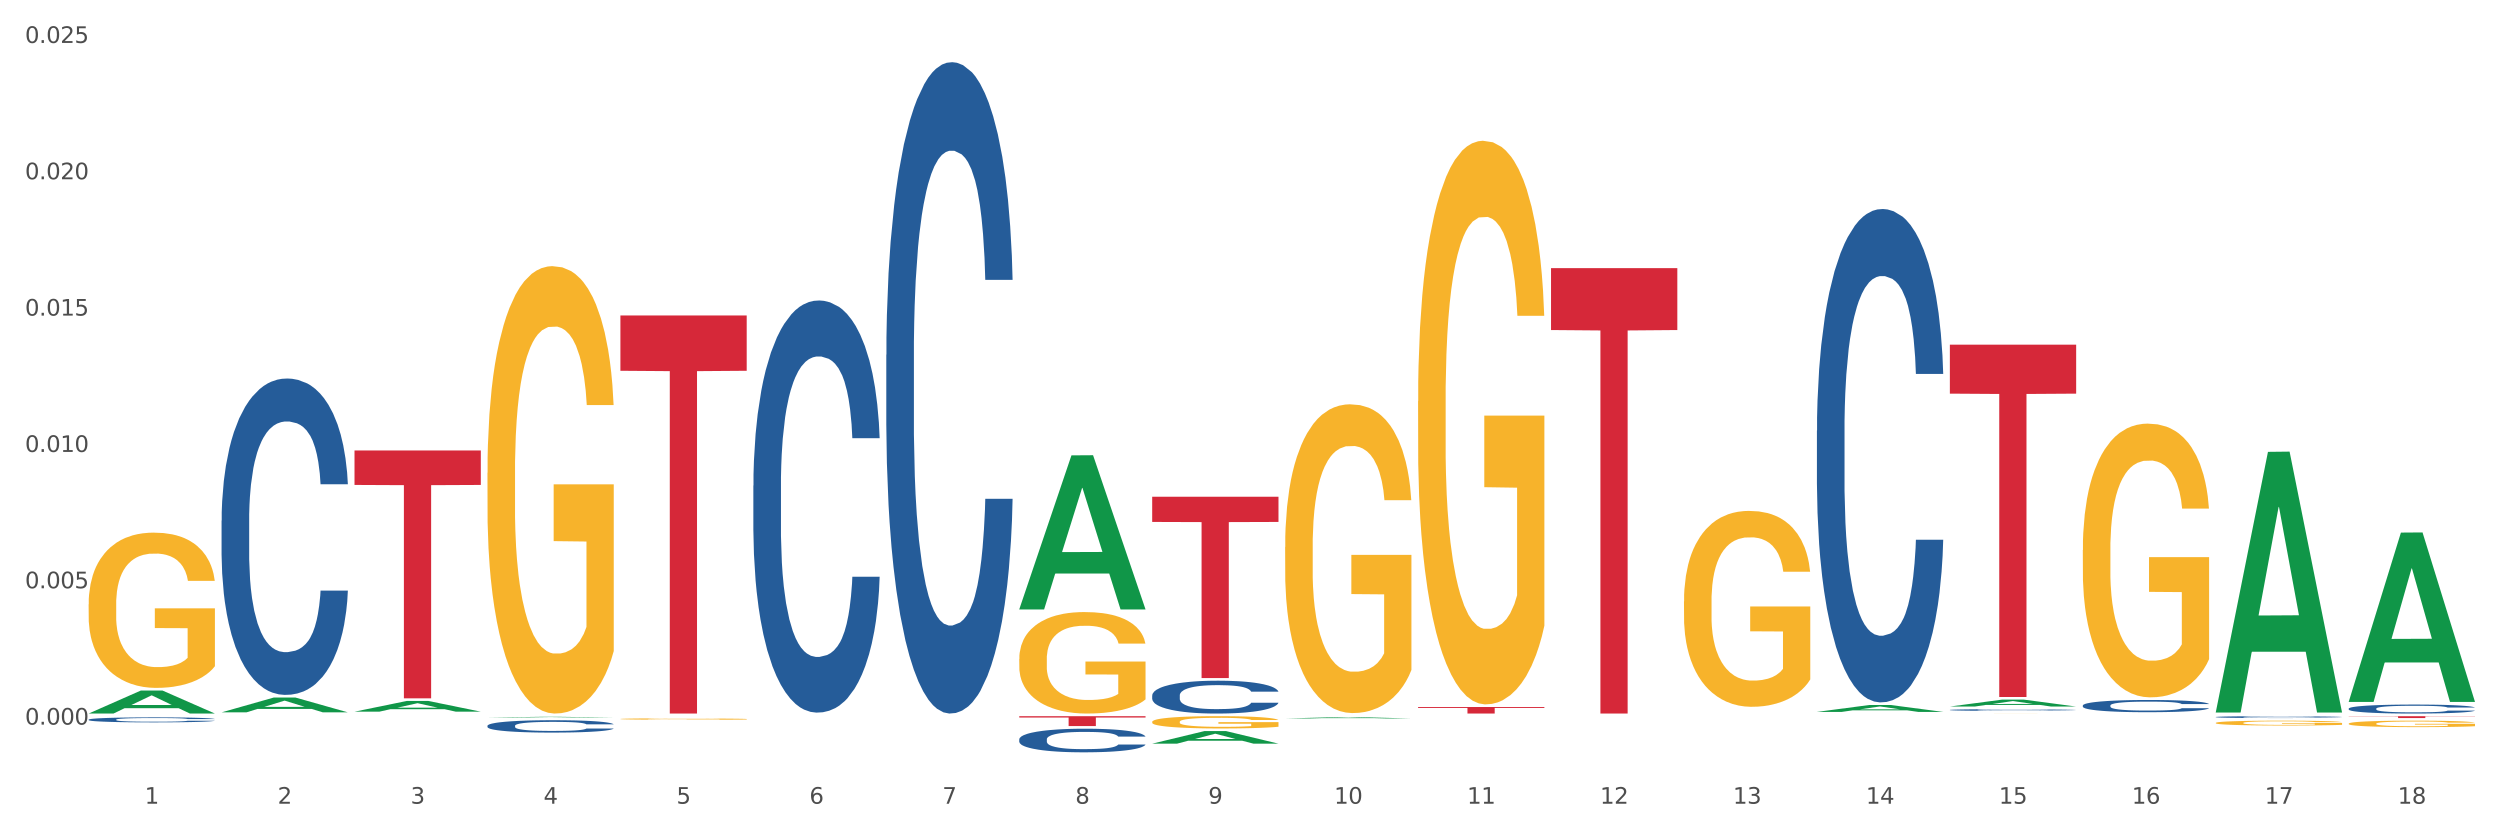 <?xml version="1.0" encoding="utf-8" standalone="no"?>
<!DOCTYPE svg PUBLIC "-//W3C//DTD SVG 1.1//EN"
  "http://www.w3.org/Graphics/SVG/1.1/DTD/svg11.dtd">
<svg xmlns:xlink="http://www.w3.org/1999/xlink" width="1080pt" height="360pt" viewBox="0 0 1080 360" xmlns="http://www.w3.org/2000/svg" version="1.1">
 <rect x="0" y="0" width="1080" height="360" fill="#333333" stroke="none"/>
 <defs>
  <style type="text/css">*{stroke-linejoin: round; stroke-linecap: butt}</style>
 </defs>
 <g id="figure_1">
  <g id="patch_1">
   <path d="M 0 360 
L 1080 360 
L 1080 0 
L 0 0 
z
" style="fill: #ffffff; stroke: #ffffff; stroke-linejoin: miter"/>
  </g>
  <g id="axes_1">
   <g id="matplotlib.axis_1">
    <g id="xtick_1">
     <g id="text_1">
      <!-- 1 -->
      <g style="fill: #4d4d4d" transform="translate(62.51 347.204) scale(0.096 -0.096)">
       <defs>
        <path id="DejaVuSans-31" d="M 794 531 
L 1825 531 
L 1825 4091 
L 703 3866 
L 703 4441 
L 1819 4666 
L 2450 4666 
L 2450 531 
L 3481 531 
L 3481 0 
L 794 0 
L 794 531 
z
" transform="scale(0.016)"/>
       </defs>
       <use xlink:href="#DejaVuSans-31"/>
      </g>
     </g>
    </g>
    <g id="xtick_2">
     <g id="text_2">
      <!-- 2 -->
      <g style="fill: #4d4d4d" transform="translate(119.942 347.204) scale(0.096 -0.096)">
       <defs>
        <path id="DejaVuSans-32" d="M 1228 531 
L 3431 531 
L 3431 0 
L 469 0 
L 469 531 
Q 828 903 1448 1529 
Q 2069 2156 2228 2338 
Q 2531 2678 2651 2914 
Q 2772 3150 2772 3378 
Q 2772 3750 2511 3984 
Q 2250 4219 1831 4219 
Q 1534 4219 1204 4116 
Q 875 4013 500 3803 
L 500 4441 
Q 881 4594 1212 4672 
Q 1544 4750 1819 4750 
Q 2544 4750 2975 4387 
Q 3406 4025 3406 3419 
Q 3406 3131 3298 2873 
Q 3191 2616 2906 2266 
Q 2828 2175 2409 1742 
Q 1991 1309 1228 531 
z
" transform="scale(0.016)"/>
       </defs>
       <use xlink:href="#DejaVuSans-32"/>
      </g>
     </g>
    </g>
    <g id="xtick_3">
     <g id="text_3">
      <!-- 3 -->
      <g style="fill: #4d4d4d" transform="translate(177.375 347.204) scale(0.096 -0.096)">
       <defs>
        <path id="DejaVuSans-33" d="M 2597 2516 
Q 3050 2419 3304 2112 
Q 3559 1806 3559 1356 
Q 3559 666 3084 287 
Q 2609 -91 1734 -91 
Q 1441 -91 1130 -33 
Q 819 25 488 141 
L 488 750 
Q 750 597 1062 519 
Q 1375 441 1716 441 
Q 2309 441 2620 675 
Q 2931 909 2931 1356 
Q 2931 1769 2642 2001 
Q 2353 2234 1838 2234 
L 1294 2234 
L 1294 2753 
L 1863 2753 
Q 2328 2753 2575 2939 
Q 2822 3125 2822 3475 
Q 2822 3834 2567 4026 
Q 2313 4219 1838 4219 
Q 1578 4219 1281 4162 
Q 984 4106 628 3988 
L 628 4550 
Q 988 4650 1302 4700 
Q 1616 4750 1894 4750 
Q 2613 4750 3031 4423 
Q 3450 4097 3450 3541 
Q 3450 3153 3228 2886 
Q 3006 2619 2597 2516 
z
" transform="scale(0.016)"/>
       </defs>
       <use xlink:href="#DejaVuSans-33"/>
      </g>
     </g>
    </g>
    <g id="xtick_4">
     <g id="text_4">
      <!-- 4 -->
      <g style="fill: #4d4d4d" transform="translate(234.808 347.204) scale(0.096 -0.096)">
       <defs>
        <path id="DejaVuSans-34" d="M 2419 4116 
L 825 1625 
L 2419 1625 
L 2419 4116 
z
M 2253 4666 
L 3047 4666 
L 3047 1625 
L 3713 1625 
L 3713 1100 
L 3047 1100 
L 3047 0 
L 2419 0 
L 2419 1100 
L 313 1100 
L 313 1709 
L 2253 4666 
z
" transform="scale(0.016)"/>
       </defs>
       <use xlink:href="#DejaVuSans-34"/>
      </g>
     </g>
    </g>
    <g id="xtick_5">
     <g id="text_5">
      <!-- 5 -->
      <g style="fill: #4d4d4d" transform="translate(292.24 347.204) scale(0.096 -0.096)">
       <defs>
        <path id="DejaVuSans-35" d="M 691 4666 
L 3169 4666 
L 3169 4134 
L 1269 4134 
L 1269 2991 
Q 1406 3038 1543 3061 
Q 1681 3084 1819 3084 
Q 2600 3084 3056 2656 
Q 3513 2228 3513 1497 
Q 3513 744 3044 326 
Q 2575 -91 1722 -91 
Q 1428 -91 1123 -41 
Q 819 9 494 109 
L 494 744 
Q 775 591 1075 516 
Q 1375 441 1709 441 
Q 2250 441 2565 725 
Q 2881 1009 2881 1497 
Q 2881 1984 2565 2268 
Q 2250 2553 1709 2553 
Q 1456 2553 1204 2497 
Q 953 2441 691 2322 
L 691 4666 
z
" transform="scale(0.016)"/>
       </defs>
       <use xlink:href="#DejaVuSans-35"/>
      </g>
     </g>
    </g>
    <g id="xtick_6">
     <g id="text_6">
      <!-- 6 -->
      <g style="fill: #4d4d4d" transform="translate(349.673 347.204) scale(0.096 -0.096)">
       <defs>
        <path id="DejaVuSans-36" d="M 2113 2584 
Q 1688 2584 1439 2293 
Q 1191 2003 1191 1497 
Q 1191 994 1439 701 
Q 1688 409 2113 409 
Q 2538 409 2786 701 
Q 3034 994 3034 1497 
Q 3034 2003 2786 2293 
Q 2538 2584 2113 2584 
z
M 3366 4563 
L 3366 3988 
Q 3128 4100 2886 4159 
Q 2644 4219 2406 4219 
Q 1781 4219 1451 3797 
Q 1122 3375 1075 2522 
Q 1259 2794 1537 2939 
Q 1816 3084 2150 3084 
Q 2853 3084 3261 2657 
Q 3669 2231 3669 1497 
Q 3669 778 3244 343 
Q 2819 -91 2113 -91 
Q 1303 -91 875 529 
Q 447 1150 447 2328 
Q 447 3434 972 4092 
Q 1497 4750 2381 4750 
Q 2619 4750 2861 4703 
Q 3103 4656 3366 4563 
z
" transform="scale(0.016)"/>
       </defs>
       <use xlink:href="#DejaVuSans-36"/>
      </g>
     </g>
    </g>
    <g id="xtick_7">
     <g id="text_7">
      <!-- 7 -->
      <g style="fill: #4d4d4d" transform="translate(407.106 347.204) scale(0.096 -0.096)">
       <defs>
        <path id="DejaVuSans-37" d="M 525 4666 
L 3525 4666 
L 3525 4397 
L 1831 0 
L 1172 0 
L 2766 4134 
L 525 4134 
L 525 4666 
z
" transform="scale(0.016)"/>
       </defs>
       <use xlink:href="#DejaVuSans-37"/>
      </g>
     </g>
    </g>
    <g id="xtick_8">
     <g id="text_8">
      <!-- 8 -->
      <g style="fill: #4d4d4d" transform="translate(464.538 347.204) scale(0.096 -0.096)">
       <defs>
        <path id="DejaVuSans-38" d="M 2034 2216 
Q 1584 2216 1326 1975 
Q 1069 1734 1069 1313 
Q 1069 891 1326 650 
Q 1584 409 2034 409 
Q 2484 409 2743 651 
Q 3003 894 3003 1313 
Q 3003 1734 2745 1975 
Q 2488 2216 2034 2216 
z
M 1403 2484 
Q 997 2584 770 2862 
Q 544 3141 544 3541 
Q 544 4100 942 4425 
Q 1341 4750 2034 4750 
Q 2731 4750 3128 4425 
Q 3525 4100 3525 3541 
Q 3525 3141 3298 2862 
Q 3072 2584 2669 2484 
Q 3125 2378 3379 2068 
Q 3634 1759 3634 1313 
Q 3634 634 3220 271 
Q 2806 -91 2034 -91 
Q 1263 -91 848 271 
Q 434 634 434 1313 
Q 434 1759 690 2068 
Q 947 2378 1403 2484 
z
M 1172 3481 
Q 1172 3119 1398 2916 
Q 1625 2713 2034 2713 
Q 2441 2713 2670 2916 
Q 2900 3119 2900 3481 
Q 2900 3844 2670 4047 
Q 2441 4250 2034 4250 
Q 1625 4250 1398 4047 
Q 1172 3844 1172 3481 
z
" transform="scale(0.016)"/>
       </defs>
       <use xlink:href="#DejaVuSans-38"/>
      </g>
     </g>
    </g>
    <g id="xtick_9">
     <g id="text_9">
      <!-- 9 -->
      <g style="fill: #4d4d4d" transform="translate(521.971 347.204) scale(0.096 -0.096)">
       <defs>
        <path id="DejaVuSans-39" d="M 703 97 
L 703 672 
Q 941 559 1184 500 
Q 1428 441 1663 441 
Q 2288 441 2617 861 
Q 2947 1281 2994 2138 
Q 2813 1869 2534 1725 
Q 2256 1581 1919 1581 
Q 1219 1581 811 2004 
Q 403 2428 403 3163 
Q 403 3881 828 4315 
Q 1253 4750 1959 4750 
Q 2769 4750 3195 4129 
Q 3622 3509 3622 2328 
Q 3622 1225 3098 567 
Q 2575 -91 1691 -91 
Q 1453 -91 1209 -44 
Q 966 3 703 97 
z
M 1959 2075 
Q 2384 2075 2632 2365 
Q 2881 2656 2881 3163 
Q 2881 3666 2632 3958 
Q 2384 4250 1959 4250 
Q 1534 4250 1286 3958 
Q 1038 3666 1038 3163 
Q 1038 2656 1286 2365 
Q 1534 2075 1959 2075 
z
" transform="scale(0.016)"/>
       </defs>
       <use xlink:href="#DejaVuSans-39"/>
      </g>
     </g>
    </g>
    <g id="xtick_10">
     <g id="text_10">
      <!-- 10 -->
      <g style="fill: #4d4d4d" transform="translate(576.35 347.204) scale(0.096 -0.096)">
       <defs>
        <path id="DejaVuSans-30" d="M 2034 4250 
Q 1547 4250 1301 3770 
Q 1056 3291 1056 2328 
Q 1056 1369 1301 889 
Q 1547 409 2034 409 
Q 2525 409 2770 889 
Q 3016 1369 3016 2328 
Q 3016 3291 2770 3770 
Q 2525 4250 2034 4250 
z
M 2034 4750 
Q 2819 4750 3233 4129 
Q 3647 3509 3647 2328 
Q 3647 1150 3233 529 
Q 2819 -91 2034 -91 
Q 1250 -91 836 529 
Q 422 1150 422 2328 
Q 422 3509 836 4129 
Q 1250 4750 2034 4750 
z
" transform="scale(0.016)"/>
       </defs>
       <use xlink:href="#DejaVuSans-31"/>
       <use xlink:href="#DejaVuSans-30" transform="translate(63.623 0)"/>
      </g>
     </g>
    </g>
    <g id="xtick_11">
     <g id="text_11">
      <!-- 11 -->
      <g style="fill: #4d4d4d" transform="translate(633.783 347.204) scale(0.096 -0.096)">
       <use xlink:href="#DejaVuSans-31"/>
       <use xlink:href="#DejaVuSans-31" transform="translate(63.623 0)"/>
      </g>
     </g>
    </g>
    <g id="xtick_12">
     <g id="text_12">
      <!-- 12 -->
      <g style="fill: #4d4d4d" transform="translate(691.215 347.204) scale(0.096 -0.096)">
       <use xlink:href="#DejaVuSans-31"/>
       <use xlink:href="#DejaVuSans-32" transform="translate(63.623 0)"/>
      </g>
     </g>
    </g>
    <g id="xtick_13">
     <g id="text_13">
      <!-- 13 -->
      <g style="fill: #4d4d4d" transform="translate(748.648 347.204) scale(0.096 -0.096)">
       <use xlink:href="#DejaVuSans-31"/>
       <use xlink:href="#DejaVuSans-33" transform="translate(63.623 0)"/>
      </g>
     </g>
    </g>
    <g id="xtick_14">
     <g id="text_14">
      <!-- 14 -->
      <g style="fill: #4d4d4d" transform="translate(806.081 347.204) scale(0.096 -0.096)">
       <use xlink:href="#DejaVuSans-31"/>
       <use xlink:href="#DejaVuSans-34" transform="translate(63.623 0)"/>
      </g>
     </g>
    </g>
    <g id="xtick_15">
     <g id="text_15">
      <!-- 15 -->
      <g style="fill: #4d4d4d" transform="translate(863.513 347.204) scale(0.096 -0.096)">
       <use xlink:href="#DejaVuSans-31"/>
       <use xlink:href="#DejaVuSans-35" transform="translate(63.623 0)"/>
      </g>
     </g>
    </g>
    <g id="xtick_16">
     <g id="text_16">
      <!-- 16 -->
      <g style="fill: #4d4d4d" transform="translate(920.946 347.204) scale(0.096 -0.096)">
       <use xlink:href="#DejaVuSans-31"/>
       <use xlink:href="#DejaVuSans-36" transform="translate(63.623 0)"/>
      </g>
     </g>
    </g>
    <g id="xtick_17">
     <g id="text_17">
      <!-- 17 -->
      <g style="fill: #4d4d4d" transform="translate(978.379 347.204) scale(0.096 -0.096)">
       <use xlink:href="#DejaVuSans-31"/>
       <use xlink:href="#DejaVuSans-37" transform="translate(63.623 0)"/>
      </g>
     </g>
    </g>
    <g id="xtick_18">
     <g id="text_18">
      <!-- 18 -->
      <g style="fill: #4d4d4d" transform="translate(1035.811 347.204) scale(0.096 -0.096)">
       <use xlink:href="#DejaVuSans-31"/>
       <use xlink:href="#DejaVuSans-38" transform="translate(63.623 0)"/>
      </g>
     </g>
    </g>
    <g id="xtick_19"/>
    <g id="xtick_20"/>
    <g id="xtick_21"/>
    <g id="xtick_22"/>
    <g id="xtick_23"/>
    <g id="xtick_24"/>
    <g id="xtick_25"/>
    <g id="xtick_26"/>
    <g id="xtick_27"/>
    <g id="xtick_28"/>
    <g id="xtick_29"/>
    <g id="xtick_30"/>
    <g id="xtick_31"/>
    <g id="xtick_32"/>
    <g id="xtick_33"/>
    <g id="xtick_34"/>
    <g id="xtick_35"/>
   </g>
   <g id="matplotlib.axis_2">
    <g id="ytick_1">
     <g id="text_19">
      <!-- 0.000 -->
      <g style="fill: #4d4d4d" transform="translate(10.8 313.033) scale(0.096 -0.096)">
       <defs>
        <path id="DejaVuSans-2e" d="M 684 794 
L 1344 794 
L 1344 0 
L 684 0 
L 684 794 
z
" transform="scale(0.016)"/>
       </defs>
       <use xlink:href="#DejaVuSans-30"/>
       <use xlink:href="#DejaVuSans-2e" transform="translate(63.623 0)"/>
       <use xlink:href="#DejaVuSans-30" transform="translate(95.41 0)"/>
       <use xlink:href="#DejaVuSans-30" transform="translate(159.033 0)"/>
       <use xlink:href="#DejaVuSans-30" transform="translate(222.656 0)"/>
      </g>
     </g>
    </g>
    <g id="ytick_2">
     <g id="text_20">
      <!-- 0.005 -->
      <g style="fill: #4d4d4d" transform="translate(10.8 254.137) scale(0.096 -0.096)">
       <use xlink:href="#DejaVuSans-30"/>
       <use xlink:href="#DejaVuSans-2e" transform="translate(63.623 0)"/>
       <use xlink:href="#DejaVuSans-30" transform="translate(95.41 0)"/>
       <use xlink:href="#DejaVuSans-30" transform="translate(159.033 0)"/>
       <use xlink:href="#DejaVuSans-35" transform="translate(222.656 0)"/>
      </g>
     </g>
    </g>
    <g id="ytick_3">
     <g id="text_21">
      <!-- 0.010 -->
      <g style="fill: #4d4d4d" transform="translate(10.8 195.241) scale(0.096 -0.096)">
       <use xlink:href="#DejaVuSans-30"/>
       <use xlink:href="#DejaVuSans-2e" transform="translate(63.623 0)"/>
       <use xlink:href="#DejaVuSans-30" transform="translate(95.41 0)"/>
       <use xlink:href="#DejaVuSans-31" transform="translate(159.033 0)"/>
       <use xlink:href="#DejaVuSans-30" transform="translate(222.656 0)"/>
      </g>
     </g>
    </g>
    <g id="ytick_4">
     <g id="text_22">
      <!-- 0.015 -->
      <g style="fill: #4d4d4d" transform="translate(10.8 136.344) scale(0.096 -0.096)">
       <use xlink:href="#DejaVuSans-30"/>
       <use xlink:href="#DejaVuSans-2e" transform="translate(63.623 0)"/>
       <use xlink:href="#DejaVuSans-30" transform="translate(95.41 0)"/>
       <use xlink:href="#DejaVuSans-31" transform="translate(159.033 0)"/>
       <use xlink:href="#DejaVuSans-35" transform="translate(222.656 0)"/>
      </g>
     </g>
    </g>
    <g id="ytick_5">
     <g id="text_23">
      <!-- 0.020 -->
      <g style="fill: #4d4d4d" transform="translate(10.8 77.448) scale(0.096 -0.096)">
       <use xlink:href="#DejaVuSans-30"/>
       <use xlink:href="#DejaVuSans-2e" transform="translate(63.623 0)"/>
       <use xlink:href="#DejaVuSans-30" transform="translate(95.41 0)"/>
       <use xlink:href="#DejaVuSans-32" transform="translate(159.033 0)"/>
       <use xlink:href="#DejaVuSans-30" transform="translate(222.656 0)"/>
      </g>
     </g>
    </g>
    <g id="ytick_6">
     <g id="text_24">
      <!-- 0.025 -->
      <g style="fill: #4d4d4d" transform="translate(10.8 18.552) scale(0.096 -0.096)">
       <use xlink:href="#DejaVuSans-30"/>
       <use xlink:href="#DejaVuSans-2e" transform="translate(63.623 0)"/>
       <use xlink:href="#DejaVuSans-30" transform="translate(95.41 0)"/>
       <use xlink:href="#DejaVuSans-32" transform="translate(159.033 0)"/>
       <use xlink:href="#DejaVuSans-35" transform="translate(222.656 0)"/>
      </g>
     </g>
    </g>
    <g id="ytick_7"/>
    <g id="ytick_8"/>
    <g id="ytick_9"/>
    <g id="ytick_10"/>
    <g id="ytick_11"/>
   </g>
   <g id="PolyCollection_1">
    <path d="M 38.283 308.237 
L 38.339 308.228 
L 60.839 298.311 
L 70.176 298.302 
L 92.844 308.256 
L 82.044 308.256 
L 77.151 305.938 
L 53.92 305.938 
L 53.751 305.975 
L 49.026 308.256 
L 38.283 308.256 
L 38.283 308.237 
L 56.845 304.555 
L 74.226 304.545 
L 65.62 300.423 
L 65.507 300.405 
L 65.395 300.433 
L 56.789 304.545 
L 56.845 304.555 
L 38.283 308.237 
z
" clip-path="url(#p3b54798da4)" style="fill: #109648"/>
    <path d="M 899.774 304.764 
L 899.838 304.759 
L 899.838 304.624 
L 900.032 304.44 
L 900.741 304.102 
L 901.644 303.847 
L 903.192 303.547 
L 904.03 303.422 
L 905.126 303.282 
L 907.384 303.055 
L 909.963 302.862 
L 911.769 302.756 
L 913.124 302.688 
L 916.155 302.568 
L 917.896 302.514 
L 919.702 302.471 
L 921.25 302.442 
L 923.829 302.408 
L 925.893 302.394 
L 928.279 302.389 
L 930.279 302.394 
L 932.923 302.413 
L 936.793 302.471 
L 938.276 302.505 
L 940.275 302.563 
L 942.339 302.64 
L 944.016 302.717 
L 945.951 302.828 
L 947.95 302.973 
L 949.885 303.156 
L 951.239 303.325 
L 952.335 303.504 
L 953.303 303.721 
L 954.012 303.958 
L 954.335 304.156 
L 942.532 304.156 
L 942.21 303.977 
L 941.565 303.784 
L 940.92 303.654 
L 940.211 303.547 
L 939.114 303.427 
L 938.147 303.349 
L 936.535 303.258 
L 935.051 303.2 
L 933.826 303.166 
L 932.342 303.137 
L 929.182 303.108 
L 926.925 303.108 
L 925.506 303.118 
L 923.765 303.142 
L 922.282 303.176 
L 920.54 303.234 
L 919.186 303.296 
L 917.832 303.378 
L 917.058 303.436 
L 915.897 303.543 
L 915.123 303.629 
L 914.091 303.779 
L 913.511 303.885 
L 912.479 304.16 
L 912.027 304.363 
L 911.834 304.503 
L 911.705 304.658 
L 911.705 305.411 
L 912.092 305.748 
L 912.414 305.893 
L 912.93 306.057 
L 913.897 306.27 
L 915.316 306.477 
L 916.8 306.627 
L 918.025 306.719 
L 919.186 306.786 
L 920.347 306.839 
L 921.766 306.888 
L 922.927 306.917 
L 924.668 306.946 
L 926.732 306.96 
L 928.344 306.96 
L 931.633 306.936 
L 933.116 306.912 
L 934.535 306.878 
L 936.083 306.825 
L 937.308 306.767 
L 938.018 306.724 
L 939.179 306.632 
L 940.082 306.535 
L 940.856 306.424 
L 941.372 306.328 
L 941.952 306.183 
L 942.403 306.019 
L 942.532 305.932 
L 954.335 305.932 
L 954.077 306.106 
L 953.625 306.275 
L 952.722 306.501 
L 952.013 306.632 
L 950.916 306.791 
L 949.756 306.926 
L 948.143 307.076 
L 946.66 307.187 
L 945.112 307.283 
L 943.435 307.37 
L 940.404 307.491 
L 939.308 307.525 
L 936.986 307.583 
L 935.18 307.616 
L 932.536 307.65 
L 929.827 307.67 
L 926.99 307.674 
L 924.474 307.665 
L 921.701 307.636 
L 919.96 307.607 
L 918.025 307.563 
L 915.768 307.496 
L 913.64 307.414 
L 911.64 307.317 
L 909.77 307.206 
L 908.029 307.081 
L 905.771 306.873 
L 904.095 306.67 
L 902.869 306.482 
L 902.031 306.323 
L 901.192 306.12 
L 900.741 305.98 
L 900.032 305.642 
L 899.774 305.329 
L 899.774 304.764 
z
" clip-path="url(#p3b54798da4)" style="fill: #255c99"/>
    <path d="M 842.341 306.693 
L 842.405 306.693 
L 842.405 306.674 
L 842.599 306.648 
L 843.308 306.601 
L 844.211 306.565 
L 845.759 306.523 
L 846.597 306.506 
L 847.694 306.486 
L 849.951 306.454 
L 852.531 306.427 
L 854.337 306.412 
L 855.691 306.403 
L 858.722 306.386 
L 860.463 306.378 
L 862.269 306.372 
L 863.817 306.368 
L 866.397 306.364 
L 868.46 306.362 
L 870.847 306.361 
L 872.846 306.362 
L 875.49 306.364 
L 879.36 306.372 
L 880.843 306.377 
L 882.842 306.385 
L 884.906 306.396 
L 886.583 306.407 
L 888.518 306.422 
L 890.517 306.443 
L 892.452 306.468 
L 893.806 306.492 
L 894.903 306.517 
L 895.87 306.547 
L 896.579 306.581 
L 896.902 306.608 
L 885.1 306.608 
L 884.777 306.583 
L 884.132 306.556 
L 883.487 306.538 
L 882.778 306.523 
L 881.682 306.506 
L 880.714 306.495 
L 879.102 306.483 
L 877.618 306.474 
L 876.393 306.47 
L 874.91 306.466 
L 871.75 306.462 
L 869.492 306.462 
L 868.074 306.463 
L 866.332 306.466 
L 864.849 306.471 
L 863.108 306.479 
L 861.753 306.488 
L 860.399 306.499 
L 859.625 306.508 
L 858.464 306.522 
L 857.69 306.535 
L 856.658 306.556 
L 856.078 306.57 
L 855.046 306.609 
L 854.594 306.637 
L 854.401 306.657 
L 854.272 306.679 
L 854.272 306.784 
L 854.659 306.831 
L 854.981 306.852 
L 855.497 306.875 
L 856.465 306.904 
L 857.884 306.933 
L 859.367 306.954 
L 860.592 306.967 
L 861.753 306.977 
L 862.914 306.984 
L 864.333 306.991 
L 865.494 306.995 
L 867.235 306.999 
L 869.299 307.001 
L 870.911 307.001 
L 874.2 306.998 
L 875.684 306.994 
L 877.103 306.989 
L 878.65 306.982 
L 879.876 306.974 
L 880.585 306.968 
L 881.746 306.955 
L 882.649 306.941 
L 883.423 306.926 
L 883.939 306.912 
L 884.519 306.892 
L 884.971 306.869 
L 885.1 306.857 
L 896.902 306.857 
L 896.644 306.881 
L 896.192 306.905 
L 895.29 306.937 
L 894.58 306.955 
L 893.484 306.977 
L 892.323 306.996 
L 890.711 307.017 
L 889.227 307.033 
L 887.679 307.046 
L 886.003 307.058 
L 882.971 307.075 
L 881.875 307.08 
L 879.553 307.088 
L 877.747 307.093 
L 875.103 307.098 
L 872.395 307.1 
L 869.557 307.101 
L 867.042 307.1 
L 864.268 307.096 
L 862.527 307.092 
L 860.592 307.085 
L 858.335 307.076 
L 856.207 307.064 
L 854.208 307.051 
L 852.337 307.035 
L 850.596 307.018 
L 848.339 306.989 
L 846.662 306.96 
L 845.436 306.934 
L 844.598 306.912 
L 843.76 306.883 
L 843.308 306.864 
L 842.599 306.816 
L 842.341 306.773 
L 842.341 306.693 
z
" clip-path="url(#p3b54798da4)" style="fill: #255c99"/>
    <path d="M 784.908 186.061 
L 784.973 185.866 
L 784.973 180.416 
L 785.166 173.019 
L 785.876 159.393 
L 786.778 149.076 
L 788.326 137.007 
L 789.165 131.946 
L 790.261 126.301 
L 792.518 117.152 
L 795.098 109.366 
L 796.904 105.083 
L 798.258 102.358 
L 801.289 97.492 
L 803.031 95.35 
L 804.836 93.599 
L 806.384 92.431 
L 808.964 91.068 
L 811.028 90.484 
L 813.414 90.289 
L 815.413 90.484 
L 818.058 91.263 
L 821.927 93.599 
L 823.41 94.961 
L 825.41 97.297 
L 827.473 100.412 
L 829.15 103.526 
L 831.085 108.003 
L 833.084 113.843 
L 835.019 121.24 
L 836.374 128.053 
L 837.47 135.255 
L 838.437 144.015 
L 839.147 153.553 
L 839.469 161.534 
L 827.667 161.534 
L 827.345 154.332 
L 826.7 146.545 
L 826.055 141.29 
L 825.345 137.007 
L 824.249 132.141 
L 823.281 129.026 
L 821.669 125.328 
L 820.186 122.992 
L 818.96 121.629 
L 817.477 120.461 
L 814.317 119.293 
L 812.06 119.293 
L 810.641 119.683 
L 808.9 120.656 
L 807.416 122.018 
L 805.675 124.354 
L 804.321 126.885 
L 802.966 130.194 
L 802.192 132.53 
L 801.031 136.812 
L 800.257 140.316 
L 799.226 146.351 
L 798.645 150.633 
L 797.613 161.729 
L 797.162 169.904 
L 796.968 175.549 
L 796.839 181.778 
L 796.839 212.145 
L 797.226 225.771 
L 797.549 231.611 
L 798.065 238.229 
L 799.032 246.794 
L 800.451 255.164 
L 801.934 261.198 
L 803.16 264.897 
L 804.321 267.622 
L 805.481 269.763 
L 806.9 271.71 
L 808.061 272.878 
L 809.802 274.046 
L 811.866 274.63 
L 813.479 274.63 
L 816.768 273.656 
L 818.251 272.683 
L 819.67 271.321 
L 821.218 269.179 
L 822.443 266.843 
L 823.152 265.092 
L 824.313 261.393 
L 825.216 257.5 
L 825.99 253.023 
L 826.506 249.13 
L 827.087 243.29 
L 827.538 236.672 
L 827.667 233.168 
L 839.469 233.168 
L 839.211 240.175 
L 838.76 246.988 
L 837.857 256.137 
L 837.147 261.393 
L 836.051 267.817 
L 834.89 273.267 
L 833.278 279.302 
L 831.795 283.779 
L 830.247 287.672 
L 828.57 291.176 
L 825.539 296.042 
L 824.442 297.405 
L 822.121 299.741 
L 820.315 301.103 
L 817.671 302.466 
L 814.962 303.244 
L 812.124 303.439 
L 809.609 303.05 
L 806.836 301.882 
L 805.094 300.714 
L 803.16 298.962 
L 800.902 296.237 
L 798.774 292.928 
L 796.775 289.034 
L 794.905 284.557 
L 793.163 279.496 
L 790.906 271.126 
L 789.229 262.95 
L 788.004 255.359 
L 787.165 248.935 
L 786.327 240.759 
L 785.876 235.114 
L 785.166 221.488 
L 784.908 208.836 
L 784.908 186.061 
z
" clip-path="url(#p3b54798da4)" style="fill: #255c99"/>
    <path d="M 497.745 300.438 
L 497.809 300.425 
L 497.809 300.062 
L 498.003 299.569 
L 498.712 298.661 
L 499.615 297.974 
L 501.163 297.17 
L 502.001 296.833 
L 503.098 296.457 
L 505.355 295.848 
L 507.935 295.329 
L 509.74 295.044 
L 511.095 294.863 
L 514.126 294.538 
L 515.867 294.396 
L 517.673 294.279 
L 519.221 294.201 
L 521.801 294.111 
L 523.864 294.072 
L 526.251 294.059 
L 528.25 294.072 
L 530.894 294.124 
L 534.764 294.279 
L 536.247 294.37 
L 538.246 294.525 
L 540.31 294.733 
L 541.987 294.94 
L 543.922 295.239 
L 545.921 295.628 
L 547.856 296.12 
L 549.21 296.574 
L 550.306 297.054 
L 551.274 297.637 
L 551.983 298.272 
L 552.306 298.804 
L 540.503 298.804 
L 540.181 298.324 
L 539.536 297.806 
L 538.891 297.456 
L 538.182 297.17 
L 537.085 296.846 
L 536.118 296.639 
L 534.506 296.392 
L 533.022 296.237 
L 531.797 296.146 
L 530.314 296.068 
L 527.153 295.991 
L 524.896 295.991 
L 523.477 296.016 
L 521.736 296.081 
L 520.253 296.172 
L 518.511 296.328 
L 517.157 296.496 
L 515.803 296.717 
L 515.029 296.872 
L 513.868 297.157 
L 513.094 297.391 
L 512.062 297.793 
L 511.482 298.078 
L 510.45 298.817 
L 509.998 299.362 
L 509.805 299.738 
L 509.676 300.152 
L 509.676 302.175 
L 510.063 303.083 
L 510.385 303.472 
L 510.901 303.913 
L 511.869 304.483 
L 513.287 305.041 
L 514.771 305.442 
L 515.996 305.689 
L 517.157 305.87 
L 518.318 306.013 
L 519.737 306.143 
L 520.898 306.22 
L 522.639 306.298 
L 524.703 306.337 
L 526.315 306.337 
L 529.604 306.272 
L 531.087 306.207 
L 532.506 306.117 
L 534.054 305.974 
L 535.28 305.818 
L 535.989 305.702 
L 537.15 305.455 
L 538.053 305.196 
L 538.827 304.898 
L 539.343 304.639 
L 539.923 304.25 
L 540.374 303.809 
L 540.503 303.575 
L 552.306 303.575 
L 552.048 304.042 
L 551.596 304.496 
L 550.693 305.105 
L 549.984 305.455 
L 548.888 305.883 
L 547.727 306.246 
L 546.114 306.648 
L 544.631 306.946 
L 543.083 307.206 
L 541.406 307.439 
L 538.375 307.763 
L 537.279 307.854 
L 534.957 308.01 
L 533.151 308.1 
L 530.507 308.191 
L 527.798 308.243 
L 524.961 308.256 
L 522.445 308.23 
L 519.672 308.152 
L 517.931 308.074 
L 515.996 307.958 
L 513.739 307.776 
L 511.611 307.556 
L 509.611 307.297 
L 507.741 306.998 
L 506 306.661 
L 503.742 306.104 
L 502.066 305.559 
L 500.84 305.053 
L 500.002 304.626 
L 499.163 304.081 
L 498.712 303.705 
L 498.003 302.797 
L 497.745 301.955 
L 497.745 300.438 
z
" clip-path="url(#p3b54798da4)" style="fill: #255c99"/>
    <path d="M 440.312 319.384 
L 440.376 319.374 
L 440.376 319.114 
L 440.57 318.76 
L 441.279 318.107 
L 442.182 317.614 
L 443.73 317.036 
L 444.568 316.794 
L 445.665 316.524 
L 447.922 316.086 
L 450.502 315.713 
L 452.308 315.508 
L 453.662 315.378 
L 456.693 315.145 
L 458.434 315.042 
L 460.24 314.958 
L 461.788 314.902 
L 464.368 314.837 
L 466.432 314.809 
L 468.818 314.8 
L 470.817 314.809 
L 473.461 314.847 
L 477.331 314.958 
L 478.814 315.024 
L 480.814 315.135 
L 482.877 315.284 
L 484.554 315.433 
L 486.489 315.648 
L 488.488 315.927 
L 490.423 316.281 
L 491.777 316.607 
L 492.874 316.952 
L 493.841 317.371 
L 494.551 317.828 
L 494.873 318.21 
L 483.071 318.21 
L 482.748 317.865 
L 482.103 317.492 
L 481.458 317.241 
L 480.749 317.036 
L 479.653 316.803 
L 478.685 316.654 
L 477.073 316.477 
L 475.59 316.365 
L 474.364 316.3 
L 472.881 316.244 
L 469.721 316.188 
L 467.463 316.188 
L 466.045 316.207 
L 464.303 316.253 
L 462.82 316.319 
L 461.079 316.43 
L 459.724 316.551 
L 458.37 316.71 
L 457.596 316.822 
L 456.435 317.027 
L 455.661 317.194 
L 454.629 317.483 
L 454.049 317.688 
L 453.017 318.219 
L 452.566 318.611 
L 452.372 318.881 
L 452.243 319.179 
L 452.243 320.632 
L 452.63 321.284 
L 452.953 321.564 
L 453.468 321.881 
L 454.436 322.291 
L 455.855 322.691 
L 457.338 322.98 
L 458.563 323.157 
L 459.724 323.288 
L 460.885 323.39 
L 462.304 323.483 
L 463.465 323.539 
L 465.206 323.595 
L 467.27 323.623 
L 468.882 323.623 
L 472.171 323.576 
L 473.655 323.53 
L 475.074 323.465 
L 476.621 323.362 
L 477.847 323.25 
L 478.556 323.166 
L 479.717 322.989 
L 480.62 322.803 
L 481.394 322.589 
L 481.91 322.402 
L 482.49 322.123 
L 482.942 321.806 
L 483.071 321.638 
L 494.873 321.638 
L 494.615 321.974 
L 494.164 322.3 
L 493.261 322.738 
L 492.551 322.989 
L 491.455 323.297 
L 490.294 323.558 
L 488.682 323.847 
L 487.198 324.061 
L 485.65 324.247 
L 483.974 324.415 
L 480.942 324.648 
L 479.846 324.713 
L 477.524 324.825 
L 475.719 324.89 
L 473.074 324.955 
L 470.366 324.993 
L 467.528 325.002 
L 465.013 324.983 
L 462.24 324.927 
L 460.498 324.871 
L 458.563 324.788 
L 456.306 324.657 
L 454.178 324.499 
L 452.179 324.312 
L 450.308 324.098 
L 448.567 323.856 
L 446.31 323.455 
L 444.633 323.064 
L 443.408 322.701 
L 442.569 322.393 
L 441.731 322.002 
L 441.279 321.732 
L 440.57 321.079 
L 440.312 320.474 
L 440.312 319.384 
z
" clip-path="url(#p3b54798da4)" style="fill: #255c99"/>
    <path d="M 325.447 209.804 
L 325.511 209.641 
L 325.511 205.088 
L 325.704 198.909 
L 326.414 187.527 
L 327.317 178.909 
L 328.865 168.828 
L 329.703 164.6 
L 330.799 159.885 
L 333.057 152.243 
L 335.636 145.739 
L 337.442 142.161 
L 338.797 139.885 
L 341.828 135.82 
L 343.569 134.031 
L 345.375 132.568 
L 346.923 131.592 
L 349.502 130.454 
L 351.566 129.966 
L 353.952 129.804 
L 355.952 129.966 
L 358.596 130.617 
L 362.465 132.568 
L 363.949 133.706 
L 365.948 135.657 
L 368.012 138.259 
L 369.689 140.861 
L 371.623 144.6 
L 373.623 149.478 
L 375.558 155.657 
L 376.912 161.348 
L 378.008 167.365 
L 378.976 174.682 
L 379.685 182.649 
L 380.008 189.316 
L 368.205 189.316 
L 367.883 183.3 
L 367.238 176.796 
L 366.593 172.405 
L 365.884 168.828 
L 364.787 164.763 
L 363.82 162.161 
L 362.208 159.072 
L 360.724 157.121 
L 359.499 155.983 
L 358.015 155.007 
L 354.855 154.031 
L 352.598 154.031 
L 351.179 154.357 
L 349.438 155.17 
L 347.955 156.308 
L 346.213 158.259 
L 344.859 160.373 
L 343.505 163.137 
L 342.731 165.088 
L 341.57 168.665 
L 340.796 171.592 
L 339.764 176.633 
L 339.184 180.21 
L 338.152 189.479 
L 337.7 196.308 
L 337.507 201.023 
L 337.378 206.227 
L 337.378 231.592 
L 337.765 242.975 
L 338.087 247.853 
L 338.603 253.381 
L 339.57 260.536 
L 340.989 267.527 
L 342.473 272.568 
L 343.698 275.658 
L 344.859 277.934 
L 346.02 279.723 
L 347.439 281.349 
L 348.599 282.324 
L 350.341 283.3 
L 352.405 283.788 
L 354.017 283.788 
L 357.306 282.975 
L 358.789 282.162 
L 360.208 281.023 
L 361.756 279.235 
L 362.981 277.284 
L 363.691 275.82 
L 364.852 272.731 
L 365.755 269.479 
L 366.529 265.739 
L 367.044 262.487 
L 367.625 257.609 
L 368.076 252.08 
L 368.205 249.153 
L 380.008 249.153 
L 379.75 255.007 
L 379.298 260.698 
L 378.395 268.34 
L 377.686 272.731 
L 376.589 278.097 
L 375.429 282.649 
L 373.816 287.69 
L 372.333 291.43 
L 370.785 294.682 
L 369.108 297.609 
L 366.077 301.674 
L 364.981 302.812 
L 362.659 304.763 
L 360.853 305.902 
L 358.209 307.04 
L 355.5 307.69 
L 352.663 307.853 
L 350.147 307.528 
L 347.374 306.552 
L 345.633 305.576 
L 343.698 304.113 
L 341.441 301.836 
L 339.313 299.072 
L 337.313 295.82 
L 335.443 292.08 
L 333.702 287.853 
L 331.444 280.861 
L 329.768 274.032 
L 328.542 267.69 
L 327.704 262.324 
L 326.865 255.495 
L 326.414 250.779 
L 325.704 239.397 
L 325.447 228.828 
L 325.447 209.804 
z
" clip-path="url(#p3b54798da4)" style="fill: #255c99"/>
    <path d="M 210.581 313.533 
L 210.646 313.528 
L 210.646 313.392 
L 210.839 313.206 
L 211.549 312.864 
L 212.451 312.605 
L 213.999 312.302 
L 214.838 312.175 
L 215.934 312.033 
L 218.191 311.803 
L 220.771 311.608 
L 222.577 311.5 
L 223.931 311.432 
L 226.962 311.31 
L 228.704 311.256 
L 230.509 311.212 
L 232.057 311.183 
L 234.637 311.148 
L 236.701 311.134 
L 239.087 311.129 
L 241.086 311.134 
L 243.731 311.153 
L 247.6 311.212 
L 249.083 311.246 
L 251.083 311.305 
L 253.146 311.383 
L 254.823 311.461 
L 256.758 311.574 
L 258.757 311.72 
L 260.692 311.906 
L 262.047 312.077 
L 263.143 312.258 
L 264.11 312.478 
L 264.82 312.717 
L 265.142 312.918 
L 253.34 312.918 
L 253.017 312.737 
L 252.373 312.541 
L 251.728 312.409 
L 251.018 312.302 
L 249.922 312.18 
L 248.954 312.101 
L 247.342 312.008 
L 245.859 311.95 
L 244.633 311.916 
L 243.15 311.886 
L 239.99 311.857 
L 237.733 311.857 
L 236.314 311.867 
L 234.572 311.891 
L 233.089 311.925 
L 231.348 311.984 
L 229.993 312.048 
L 228.639 312.131 
L 227.865 312.189 
L 226.704 312.297 
L 225.93 312.385 
L 224.899 312.536 
L 224.318 312.644 
L 223.286 312.922 
L 222.835 313.128 
L 222.641 313.269 
L 222.512 313.426 
L 222.512 314.188 
L 222.899 314.53 
L 223.222 314.677 
L 223.738 314.843 
L 224.705 315.058 
L 226.124 315.268 
L 227.607 315.42 
L 228.833 315.513 
L 229.993 315.581 
L 231.154 315.635 
L 232.573 315.684 
L 233.734 315.713 
L 235.475 315.742 
L 237.539 315.757 
L 239.151 315.757 
L 242.441 315.733 
L 243.924 315.708 
L 245.343 315.674 
L 246.891 315.62 
L 248.116 315.562 
L 248.825 315.518 
L 249.986 315.425 
L 250.889 315.327 
L 251.663 315.215 
L 252.179 315.117 
L 252.76 314.97 
L 253.211 314.804 
L 253.34 314.716 
L 265.142 314.716 
L 264.884 314.892 
L 264.433 315.063 
L 263.53 315.293 
L 262.82 315.425 
L 261.724 315.586 
L 260.563 315.723 
L 258.951 315.874 
L 257.468 315.987 
L 255.92 316.085 
L 254.243 316.173 
L 251.212 316.295 
L 250.115 316.329 
L 247.794 316.388 
L 245.988 316.422 
L 243.344 316.456 
L 240.635 316.476 
L 237.797 316.48 
L 235.282 316.471 
L 232.509 316.441 
L 230.767 316.412 
L 228.833 316.368 
L 226.575 316.3 
L 224.447 316.217 
L 222.448 316.119 
L 220.578 316.006 
L 218.836 315.879 
L 216.579 315.669 
L 214.902 315.464 
L 213.677 315.273 
L 212.838 315.112 
L 212 314.907 
L 211.549 314.765 
L 210.839 314.423 
L 210.581 314.105 
L 210.581 313.533 
z
" clip-path="url(#p3b54798da4)" style="fill: #255c99"/>
    <path d="M 95.716 224.93 
L 95.78 224.805 
L 95.78 221.31 
L 95.974 216.566 
L 96.683 207.828 
L 97.586 201.213 
L 99.134 193.473 
L 99.972 190.228 
L 101.069 186.608 
L 103.326 180.741 
L 105.906 175.748 
L 107.711 173.002 
L 109.066 171.254 
L 112.097 168.134 
L 113.838 166.76 
L 115.644 165.637 
L 117.192 164.888 
L 119.772 164.014 
L 121.835 163.64 
L 124.222 163.515 
L 126.221 163.64 
L 128.865 164.139 
L 132.735 165.637 
L 134.218 166.511 
L 136.217 168.009 
L 138.281 170.006 
L 139.958 172.003 
L 141.893 174.874 
L 143.892 178.619 
L 145.827 183.362 
L 147.181 187.731 
L 148.277 192.35 
L 149.245 197.967 
L 149.954 204.084 
L 150.277 209.201 
L 138.475 209.201 
L 138.152 204.583 
L 137.507 199.59 
L 136.862 196.22 
L 136.153 193.473 
L 135.056 190.353 
L 134.089 188.355 
L 132.477 185.984 
L 130.993 184.486 
L 129.768 183.612 
L 128.285 182.863 
L 125.125 182.114 
L 122.867 182.114 
L 121.448 182.364 
L 119.707 182.988 
L 118.224 183.862 
L 116.482 185.36 
L 115.128 186.982 
L 113.774 189.104 
L 113 190.602 
L 111.839 193.348 
L 111.065 195.595 
L 110.033 199.465 
L 109.453 202.211 
L 108.421 209.326 
L 107.969 214.569 
L 107.776 218.189 
L 107.647 222.183 
L 107.647 241.656 
L 108.034 250.394 
L 108.356 254.139 
L 108.872 258.383 
L 109.84 263.875 
L 111.259 269.243 
L 112.742 273.113 
L 113.967 275.484 
L 115.128 277.232 
L 116.289 278.605 
L 117.708 279.853 
L 118.869 280.602 
L 120.61 281.351 
L 122.674 281.726 
L 124.286 281.726 
L 127.575 281.102 
L 129.059 280.477 
L 130.477 279.604 
L 132.025 278.23 
L 133.251 276.733 
L 133.96 275.609 
L 135.121 273.237 
L 136.024 270.741 
L 136.798 267.87 
L 137.314 265.373 
L 137.894 261.629 
L 138.346 257.384 
L 138.475 255.138 
L 150.277 255.138 
L 150.019 259.631 
L 149.567 264 
L 148.664 269.867 
L 147.955 273.237 
L 146.859 277.357 
L 145.698 280.852 
L 144.085 284.721 
L 142.602 287.592 
L 141.054 290.089 
L 139.377 292.336 
L 136.346 295.457 
L 135.25 296.33 
L 132.928 297.828 
L 131.122 298.702 
L 128.478 299.576 
L 125.769 300.075 
L 122.932 300.2 
L 120.417 299.95 
L 117.643 299.201 
L 115.902 298.452 
L 113.967 297.329 
L 111.71 295.581 
L 109.582 293.459 
L 107.582 290.963 
L 105.712 288.092 
L 103.971 284.846 
L 101.714 279.479 
L 100.037 274.236 
L 98.811 269.368 
L 97.973 265.249 
L 97.135 260.006 
L 96.683 256.386 
L 95.974 247.648 
L 95.716 239.534 
L 95.716 224.93 
z
" clip-path="url(#p3b54798da4)" style="fill: #255c99"/>
    <path d="M 38.283 310.872 
L 38.347 310.87 
L 38.347 310.815 
L 38.541 310.74 
L 39.25 310.601 
L 40.153 310.496 
L 41.701 310.374 
L 42.54 310.322 
L 43.636 310.265 
L 45.893 310.172 
L 48.473 310.093 
L 50.279 310.05 
L 51.633 310.022 
L 54.664 309.972 
L 56.406 309.951 
L 58.211 309.933 
L 59.759 309.921 
L 62.339 309.907 
L 64.403 309.901 
L 66.789 309.899 
L 68.788 309.901 
L 71.432 309.909 
L 75.302 309.933 
L 76.785 309.947 
L 78.785 309.97 
L 80.848 310.002 
L 82.525 310.034 
L 84.46 310.079 
L 86.459 310.139 
L 88.394 310.214 
L 89.748 310.283 
L 90.845 310.356 
L 91.812 310.445 
L 92.522 310.542 
L 92.844 310.623 
L 81.042 310.623 
L 80.719 310.55 
L 80.074 310.471 
L 79.43 310.417 
L 78.72 310.374 
L 77.624 310.324 
L 76.656 310.293 
L 75.044 310.255 
L 73.561 310.231 
L 72.335 310.218 
L 70.852 310.206 
L 67.692 310.194 
L 65.435 310.194 
L 64.016 310.198 
L 62.274 310.208 
L 60.791 310.222 
L 59.05 310.245 
L 57.695 310.271 
L 56.341 310.305 
L 55.567 310.328 
L 54.406 310.372 
L 53.632 310.407 
L 52.6 310.469 
L 52.02 310.512 
L 50.988 310.625 
L 50.537 310.708 
L 50.343 310.765 
L 50.214 310.829 
L 50.214 311.137 
L 50.601 311.275 
L 50.924 311.335 
L 51.44 311.402 
L 52.407 311.489 
L 53.826 311.574 
L 55.309 311.635 
L 56.535 311.673 
L 57.695 311.7 
L 58.856 311.722 
L 60.275 311.742 
L 61.436 311.754 
L 63.177 311.766 
L 65.241 311.772 
L 66.853 311.772 
L 70.143 311.762 
L 71.626 311.752 
L 73.045 311.738 
L 74.593 311.716 
L 75.818 311.693 
L 76.527 311.675 
L 77.688 311.637 
L 78.591 311.598 
L 79.365 311.552 
L 79.881 311.513 
L 80.461 311.453 
L 80.913 311.386 
L 81.042 311.351 
L 92.844 311.351 
L 92.586 311.422 
L 92.135 311.491 
L 91.232 311.584 
L 90.522 311.637 
L 89.426 311.702 
L 88.265 311.758 
L 86.653 311.819 
L 85.169 311.865 
L 83.622 311.904 
L 81.945 311.94 
L 78.914 311.989 
L 77.817 312.003 
L 75.495 312.027 
L 73.69 312.041 
L 71.045 312.054 
L 68.337 312.062 
L 65.499 312.064 
L 62.984 312.06 
L 60.211 312.048 
L 58.469 312.037 
L 56.535 312.019 
L 54.277 311.991 
L 52.149 311.957 
L 50.15 311.918 
L 48.279 311.872 
L 46.538 311.821 
L 44.281 311.736 
L 42.604 311.653 
L 41.379 311.576 
L 40.54 311.511 
L 39.702 311.428 
L 39.25 311.37 
L 38.541 311.232 
L 38.283 311.103 
L 38.283 310.872 
z
" clip-path="url(#p3b54798da4)" style="fill: #255c99"/>
    <path d="M 38.283 261.091 
L 38.347 261.03 
L 38.347 258.824 
L 38.476 256.925 
L 39.12 252.331 
L 40.087 248.533 
L 40.795 246.512 
L 41.504 244.858 
L 42.341 243.204 
L 43.372 241.488 
L 45.24 238.977 
L 46.4 237.69 
L 47.817 236.343 
L 50.393 234.382 
L 52.261 233.28 
L 54.194 232.361 
L 57.35 231.258 
L 59.412 230.768 
L 61.602 230.401 
L 64.243 230.156 
L 66.24 230.094 
L 70.62 230.278 
L 74.356 230.83 
L 76.16 231.258 
L 78.479 231.993 
L 79.703 232.483 
L 81.7 233.464 
L 83.761 234.75 
L 85.178 235.853 
L 87.304 237.935 
L 88.915 240.018 
L 90.396 242.591 
L 91.169 244.367 
L 91.749 246.021 
L 92.264 247.92 
L 92.78 250.922 
L 81.185 250.922 
L 80.734 248.778 
L 80.025 246.757 
L 78.994 244.796 
L 78.093 243.571 
L 76.547 242.04 
L 75.129 241.06 
L 73.648 240.324 
L 71.844 239.712 
L 70.427 239.406 
L 68.43 239.161 
L 64.501 239.222 
L 61.86 239.712 
L 60.056 240.324 
L 58.896 240.876 
L 57.866 241.488 
L 56.706 242.346 
L 55.353 243.632 
L 54.387 244.796 
L 53.421 246.266 
L 52.648 247.737 
L 51.939 249.452 
L 51.36 251.29 
L 50.909 253.189 
L 50.522 255.516 
L 50.2 259.376 
L 50.2 267.768 
L 50.329 269.667 
L 50.651 272.178 
L 51.038 274.077 
L 51.682 276.344 
L 52.261 277.875 
L 53.357 280.081 
L 54.58 281.918 
L 55.547 283.082 
L 56.513 284.062 
L 58.188 285.41 
L 60.056 286.513 
L 61.666 287.187 
L 63.856 287.799 
L 65.338 288.044 
L 66.626 288.167 
L 69.783 288.167 
L 72.037 287.983 
L 74.55 287.554 
L 76.482 287.003 
L 78.093 286.329 
L 79.896 285.226 
L 81.056 284.185 
L 81.056 271.382 
L 66.884 271.321 
L 66.884 262.806 
L 92.844 262.806 
L 92.844 287.799 
L 91.749 289.086 
L 90.525 290.249 
L 89.237 291.291 
L 87.304 292.577 
L 84.985 293.802 
L 82.924 294.66 
L 80.734 295.395 
L 78.157 296.069 
L 74.807 296.682 
L 72.746 296.927 
L 70.169 297.11 
L 67.142 297.172 
L 64.501 297.049 
L 61.924 296.743 
L 59.218 296.191 
L 56.577 295.395 
L 54.58 294.599 
L 52.584 293.619 
L 50.458 292.332 
L 48.783 291.107 
L 47.495 290.004 
L 46.077 288.596 
L 44.531 286.758 
L 43.372 285.104 
L 42.341 283.389 
L 41.246 281.183 
L 40.473 279.284 
L 39.7 276.895 
L 39.249 275.119 
L 38.734 272.362 
L 38.347 268.503 
L 38.283 261.091 
z
" clip-path="url(#p3b54798da4)" style="fill: #f7b32b"/>
    <path d="M 153.148 194.612 
L 207.709 194.612 
L 207.709 209.492 
L 186.247 209.592 
L 186.247 301.683 
L 174.482 301.683 
L 174.482 209.592 
L 153.148 209.492 
L 153.148 194.713 
L 153.148 194.612 
z
" clip-path="url(#p3b54798da4)" style="fill: #d62839"/>
    <path d="M 268.014 136.275 
L 322.575 136.275 
L 322.575 160.174 
L 301.112 160.336 
L 301.112 308.256 
L 289.347 308.256 
L 289.347 160.336 
L 268.014 160.174 
L 268.014 136.436 
L 268.014 136.275 
z
" clip-path="url(#p3b54798da4)" style="fill: #d62839"/>
    <path d="M 440.312 309.386 
L 494.873 309.386 
L 494.873 309.981 
L 473.411 309.985 
L 473.411 313.67 
L 461.645 313.67 
L 461.645 309.985 
L 440.312 309.981 
L 440.312 309.39 
L 440.312 309.386 
z
" clip-path="url(#p3b54798da4)" style="fill: #d62839"/>
    <path d="M 497.745 214.589 
L 552.306 214.589 
L 552.306 225.475 
L 530.843 225.549 
L 530.843 292.929 
L 519.078 292.929 
L 519.078 225.549 
L 497.745 225.475 
L 497.745 214.662 
L 497.745 214.589 
z
" clip-path="url(#p3b54798da4)" style="fill: #d62839"/>
    <path d="M 612.61 305.435 
L 667.171 305.435 
L 667.171 305.827 
L 645.709 305.83 
L 645.709 308.256 
L 633.943 308.256 
L 633.943 305.83 
L 612.61 305.827 
L 612.61 305.438 
L 612.61 305.435 
z
" clip-path="url(#p3b54798da4)" style="fill: #d62839"/>
    <path d="M 670.043 115.835 
L 724.604 115.835 
L 724.604 142.575 
L 703.141 142.756 
L 703.141 308.256 
L 691.376 308.256 
L 691.376 142.756 
L 670.043 142.575 
L 670.043 116.016 
L 670.043 115.835 
z
" clip-path="url(#p3b54798da4)" style="fill: #d62839"/>
    <path d="M 842.341 148.898 
L 896.902 148.898 
L 896.902 170.049 
L 875.439 170.192 
L 875.439 301.096 
L 863.674 301.096 
L 863.674 170.192 
L 842.341 170.049 
L 842.341 149.041 
L 842.341 148.898 
z
" clip-path="url(#p3b54798da4)" style="fill: #d62839"/>
    <path d="M 1014.639 309.386 
L 1069.2 309.386 
L 1069.2 309.498 
L 1047.738 309.499 
L 1047.738 310.191 
L 1035.972 310.191 
L 1035.972 309.499 
L 1014.639 309.498 
L 1014.639 309.387 
L 1014.639 309.386 
z
" clip-path="url(#p3b54798da4)" style="fill: #d62839"/>
    <path d="M 210.581 204.285 
L 210.646 204.109 
L 210.646 197.754 
L 210.774 192.282 
L 211.419 179.043 
L 212.385 168.098 
L 213.093 162.273 
L 213.802 157.507 
L 214.639 152.741 
L 215.67 147.798 
L 217.538 140.561 
L 218.698 136.854 
L 220.115 132.971 
L 222.691 127.322 
L 224.56 124.145 
L 226.492 121.497 
L 229.648 118.319 
L 231.71 116.907 
L 233.9 115.848 
L 236.541 115.142 
L 238.538 114.965 
L 242.918 115.495 
L 246.655 117.084 
L 248.458 118.319 
L 250.777 120.438 
L 252.001 121.85 
L 253.998 124.674 
L 256.059 128.381 
L 257.477 131.558 
L 259.602 137.56 
L 261.213 143.562 
L 262.694 150.976 
L 263.467 156.095 
L 264.047 160.861 
L 264.562 166.333 
L 265.078 174.983 
L 253.483 174.983 
L 253.032 168.804 
L 252.323 162.979 
L 251.293 157.33 
L 250.391 153.8 
L 248.845 149.387 
L 247.428 146.563 
L 245.946 144.444 
L 244.142 142.679 
L 242.725 141.797 
L 240.728 141.091 
L 236.799 141.267 
L 234.158 142.679 
L 232.354 144.444 
L 231.194 146.033 
L 230.164 147.798 
L 229.004 150.27 
L 227.652 153.977 
L 226.685 157.33 
L 225.719 161.567 
L 224.946 165.803 
L 224.237 170.746 
L 223.658 176.042 
L 223.207 181.514 
L 222.82 188.222 
L 222.498 199.342 
L 222.498 223.526 
L 222.627 228.998 
L 222.949 236.235 
L 223.336 241.708 
L 223.98 248.239 
L 224.56 252.652 
L 225.655 259.007 
L 226.879 264.302 
L 227.845 267.656 
L 228.811 270.48 
L 230.486 274.364 
L 232.354 277.541 
L 233.964 279.483 
L 236.155 281.248 
L 237.636 281.954 
L 238.925 282.307 
L 242.081 282.307 
L 244.336 281.778 
L 246.848 280.542 
L 248.78 278.953 
L 250.391 277.012 
L 252.194 273.834 
L 253.354 270.834 
L 253.354 233.941 
L 239.182 233.764 
L 239.182 209.228 
L 265.142 209.228 
L 265.142 281.248 
L 264.047 284.955 
L 262.823 288.309 
L 261.535 291.31 
L 259.602 295.017 
L 257.283 298.547 
L 255.222 301.019 
L 253.032 303.137 
L 250.455 305.079 
L 247.105 306.844 
L 245.044 307.55 
L 242.467 308.079 
L 239.44 308.256 
L 236.799 307.903 
L 234.222 307.02 
L 231.517 305.432 
L 228.875 303.137 
L 226.879 300.842 
L 224.882 298.018 
L 222.756 294.311 
L 221.081 290.78 
L 219.793 287.603 
L 218.376 283.543 
L 216.83 278.247 
L 215.67 273.481 
L 214.639 268.539 
L 213.544 262.184 
L 212.771 256.712 
L 211.998 249.827 
L 211.547 244.708 
L 211.032 236.765 
L 210.646 225.644 
L 210.581 204.285 
z
" clip-path="url(#p3b54798da4)" style="fill: #f7b32b"/>
    <path d="M 268.014 310.599 
L 268.078 310.598 
L 268.078 310.579 
L 268.207 310.562 
L 268.851 310.521 
L 269.817 310.487 
L 270.526 310.469 
L 271.235 310.454 
L 272.072 310.44 
L 273.103 310.424 
L 274.971 310.402 
L 276.13 310.391 
L 277.548 310.379 
L 280.124 310.361 
L 281.992 310.351 
L 283.925 310.343 
L 287.081 310.333 
L 289.143 310.329 
L 291.333 310.326 
L 293.974 310.323 
L 295.971 310.323 
L 300.351 310.325 
L 304.087 310.329 
L 305.891 310.333 
L 308.21 310.34 
L 309.434 310.344 
L 311.431 310.353 
L 313.492 310.364 
L 314.909 310.374 
L 317.035 310.393 
L 318.645 310.411 
L 320.127 310.434 
L 320.9 310.45 
L 321.48 310.465 
L 321.995 310.482 
L 322.51 310.508 
L 310.915 310.508 
L 310.465 310.489 
L 309.756 310.471 
L 308.725 310.454 
L 307.823 310.443 
L 306.277 310.429 
L 304.86 310.421 
L 303.379 310.414 
L 301.575 310.409 
L 300.158 310.406 
L 298.161 310.404 
L 294.231 310.404 
L 291.59 310.409 
L 289.787 310.414 
L 288.627 310.419 
L 287.597 310.424 
L 286.437 310.432 
L 285.084 310.443 
L 284.118 310.454 
L 283.152 310.467 
L 282.379 310.48 
L 281.67 310.495 
L 281.09 310.512 
L 280.64 310.529 
L 280.253 310.549 
L 279.931 310.584 
L 279.931 310.658 
L 280.06 310.675 
L 280.382 310.698 
L 280.768 310.715 
L 281.413 310.735 
L 281.992 310.748 
L 283.087 310.768 
L 284.311 310.784 
L 285.278 310.795 
L 286.244 310.803 
L 287.919 310.815 
L 289.787 310.825 
L 291.397 310.831 
L 293.587 310.837 
L 295.069 310.839 
L 296.357 310.84 
L 299.514 310.84 
L 301.768 310.838 
L 304.28 310.834 
L 306.213 310.83 
L 307.823 310.824 
L 309.627 310.814 
L 310.787 310.804 
L 310.787 310.691 
L 296.615 310.69 
L 296.615 310.614 
L 322.575 310.614 
L 322.575 310.837 
L 321.48 310.848 
L 320.256 310.858 
L 318.968 310.868 
L 317.035 310.879 
L 314.716 310.89 
L 312.655 310.898 
L 310.465 310.904 
L 307.888 310.91 
L 304.538 310.916 
L 302.477 310.918 
L 299.9 310.92 
L 296.873 310.92 
L 294.231 310.919 
L 291.655 310.916 
L 288.949 310.911 
L 286.308 310.904 
L 284.311 310.897 
L 282.314 310.888 
L 280.189 310.877 
L 278.514 310.866 
L 277.225 310.856 
L 275.808 310.844 
L 274.262 310.827 
L 273.103 310.813 
L 272.072 310.797 
L 270.977 310.778 
L 270.204 310.761 
L 269.431 310.74 
L 268.98 310.724 
L 268.465 310.699 
L 268.078 310.665 
L 268.014 310.599 
z
" clip-path="url(#p3b54798da4)" style="fill: #f7b32b"/>
    <path d="M 440.312 284.671 
L 440.376 284.631 
L 440.376 283.19 
L 440.505 281.948 
L 441.149 278.945 
L 442.116 276.463 
L 442.824 275.141 
L 443.533 274.06 
L 444.37 272.979 
L 445.401 271.858 
L 447.269 270.216 
L 448.428 269.375 
L 449.846 268.494 
L 452.422 267.213 
L 454.29 266.492 
L 456.223 265.892 
L 459.379 265.171 
L 461.441 264.851 
L 463.631 264.61 
L 466.272 264.45 
L 468.269 264.41 
L 472.649 264.53 
L 476.385 264.891 
L 478.189 265.171 
L 480.508 265.651 
L 481.732 265.972 
L 483.729 266.612 
L 485.79 267.453 
L 487.207 268.174 
L 489.333 269.535 
L 490.944 270.897 
L 492.425 272.579 
L 493.198 273.74 
L 493.778 274.821 
L 494.293 276.062 
L 494.809 278.024 
L 483.214 278.024 
L 482.763 276.623 
L 482.054 275.301 
L 481.023 274.02 
L 480.122 273.219 
L 478.576 272.218 
L 477.158 271.578 
L 475.677 271.097 
L 473.873 270.697 
L 472.456 270.496 
L 470.459 270.336 
L 466.53 270.376 
L 463.888 270.697 
L 462.085 271.097 
L 460.925 271.457 
L 459.895 271.858 
L 458.735 272.418 
L 457.382 273.259 
L 456.416 274.02 
L 455.45 274.981 
L 454.677 275.942 
L 453.968 277.063 
L 453.389 278.265 
L 452.938 279.506 
L 452.551 281.027 
L 452.229 283.55 
L 452.229 289.036 
L 452.358 290.277 
L 452.68 291.919 
L 453.066 293.16 
L 453.711 294.642 
L 454.29 295.643 
L 455.385 297.084 
L 456.609 298.286 
L 457.576 299.046 
L 458.542 299.687 
L 460.217 300.568 
L 462.085 301.289 
L 463.695 301.729 
L 465.885 302.13 
L 467.367 302.29 
L 468.655 302.37 
L 471.812 302.37 
L 474.066 302.25 
L 476.579 301.969 
L 478.511 301.609 
L 480.122 301.169 
L 481.925 300.448 
L 483.085 299.767 
L 483.085 291.398 
L 468.913 291.358 
L 468.913 285.792 
L 494.873 285.792 
L 494.873 302.13 
L 493.778 302.97 
L 492.554 303.731 
L 491.266 304.412 
L 489.333 305.253 
L 487.014 306.054 
L 484.953 306.614 
L 482.763 307.095 
L 480.186 307.535 
L 476.836 307.936 
L 474.775 308.096 
L 472.198 308.216 
L 469.171 308.256 
L 466.53 308.176 
L 463.953 307.976 
L 461.247 307.615 
L 458.606 307.095 
L 456.609 306.574 
L 454.612 305.934 
L 452.487 305.093 
L 450.812 304.292 
L 449.524 303.571 
L 448.106 302.65 
L 446.56 301.449 
L 445.401 300.368 
L 444.37 299.247 
L 443.275 297.805 
L 442.502 296.564 
L 441.729 295.002 
L 441.278 293.841 
L 440.763 292.039 
L 440.376 289.516 
L 440.312 284.671 
z
" clip-path="url(#p3b54798da4)" style="fill: #f7b32b"/>
    <path d="M 497.745 311.839 
L 497.809 311.834 
L 497.809 311.66 
L 497.938 311.51 
L 498.582 311.146 
L 499.548 310.845 
L 500.257 310.685 
L 500.965 310.554 
L 501.803 310.424 
L 502.834 310.288 
L 504.702 310.089 
L 505.861 309.987 
L 507.278 309.881 
L 509.855 309.725 
L 511.723 309.638 
L 513.656 309.565 
L 516.812 309.478 
L 518.873 309.439 
L 521.064 309.41 
L 523.705 309.391 
L 525.702 309.386 
L 530.082 309.401 
L 533.818 309.444 
L 535.622 309.478 
L 537.941 309.536 
L 539.165 309.575 
L 541.162 309.653 
L 543.223 309.755 
L 544.64 309.842 
L 546.766 310.007 
L 548.376 310.171 
L 549.858 310.375 
L 550.631 310.516 
L 551.211 310.647 
L 551.726 310.797 
L 552.241 311.034 
L 540.646 311.034 
L 540.195 310.865 
L 539.487 310.705 
L 538.456 310.55 
L 537.554 310.453 
L 536.008 310.331 
L 534.591 310.254 
L 533.109 310.196 
L 531.306 310.147 
L 529.889 310.123 
L 527.892 310.104 
L 523.962 310.108 
L 521.321 310.147 
L 519.518 310.196 
L 518.358 310.239 
L 517.327 310.288 
L 516.168 310.356 
L 514.815 310.458 
L 513.849 310.55 
L 512.883 310.666 
L 512.11 310.782 
L 511.401 310.918 
L 510.821 311.064 
L 510.37 311.214 
L 509.984 311.398 
L 509.662 311.704 
L 509.662 312.368 
L 509.791 312.518 
L 510.113 312.717 
L 510.499 312.867 
L 511.143 313.046 
L 511.723 313.168 
L 512.818 313.342 
L 514.042 313.488 
L 515.008 313.58 
L 515.975 313.657 
L 517.649 313.764 
L 519.518 313.851 
L 521.128 313.905 
L 523.318 313.953 
L 524.8 313.972 
L 526.088 313.982 
L 529.244 313.982 
L 531.499 313.968 
L 534.011 313.934 
L 535.944 313.89 
L 537.554 313.837 
L 539.358 313.749 
L 540.517 313.667 
L 540.517 312.654 
L 526.346 312.649 
L 526.346 311.975 
L 552.306 311.975 
L 552.306 313.953 
L 551.211 314.055 
L 549.987 314.147 
L 548.698 314.229 
L 546.766 314.331 
L 544.447 314.428 
L 542.385 314.496 
L 540.195 314.554 
L 537.619 314.608 
L 534.269 314.656 
L 532.208 314.675 
L 529.631 314.69 
L 526.603 314.695 
L 523.962 314.685 
L 521.386 314.661 
L 518.68 314.617 
L 516.039 314.554 
L 514.042 314.491 
L 512.045 314.414 
L 509.919 314.312 
L 508.245 314.215 
L 506.956 314.128 
L 505.539 314.016 
L 503.993 313.871 
L 502.834 313.74 
L 501.803 313.604 
L 500.708 313.429 
L 499.935 313.279 
L 499.162 313.09 
L 498.711 312.95 
L 498.196 312.731 
L 497.809 312.426 
L 497.745 311.839 
z
" clip-path="url(#p3b54798da4)" style="fill: #f7b32b"/>
    <path d="M 555.177 236.295 
L 555.242 236.173 
L 555.242 231.788 
L 555.371 228.011 
L 556.015 218.874 
L 556.981 211.321 
L 557.69 207.301 
L 558.398 204.012 
L 559.236 200.722 
L 560.266 197.311 
L 562.134 192.317 
L 563.294 189.758 
L 564.711 187.078 
L 567.288 183.18 
L 569.156 180.987 
L 571.088 179.16 
L 574.245 176.967 
L 576.306 175.992 
L 578.496 175.261 
L 581.137 174.774 
L 583.134 174.652 
L 587.515 175.018 
L 591.251 176.114 
L 593.054 176.967 
L 595.373 178.429 
L 596.597 179.403 
L 598.594 181.352 
L 600.656 183.911 
L 602.073 186.104 
L 604.199 190.246 
L 605.809 194.388 
L 607.291 199.504 
L 608.064 203.037 
L 608.643 206.326 
L 609.159 210.103 
L 609.674 216.072 
L 598.079 216.072 
L 597.628 211.808 
L 596.919 207.788 
L 595.889 203.89 
L 594.987 201.453 
L 593.441 198.408 
L 592.024 196.459 
L 590.542 194.997 
L 588.738 193.778 
L 587.321 193.169 
L 585.324 192.682 
L 581.395 192.804 
L 578.754 193.778 
L 576.95 194.997 
L 575.791 196.093 
L 574.76 197.311 
L 573.601 199.017 
L 572.248 201.575 
L 571.282 203.89 
L 570.315 206.814 
L 569.542 209.737 
L 568.834 213.148 
L 568.254 216.803 
L 567.803 220.58 
L 567.417 225.209 
L 567.094 232.884 
L 567.094 249.574 
L 567.223 253.35 
L 567.545 258.345 
L 567.932 262.122 
L 568.576 266.629 
L 569.156 269.675 
L 570.251 274.06 
L 571.475 277.715 
L 572.441 280.03 
L 573.407 281.979 
L 575.082 284.659 
L 576.95 286.852 
L 578.561 288.192 
L 580.751 289.41 
L 582.232 289.898 
L 583.521 290.141 
L 586.677 290.141 
L 588.932 289.776 
L 591.444 288.923 
L 593.377 287.827 
L 594.987 286.487 
L 596.791 284.294 
L 597.95 282.223 
L 597.95 256.761 
L 583.778 256.64 
L 583.778 239.706 
L 609.738 239.706 
L 609.738 289.41 
L 608.643 291.969 
L 607.419 294.283 
L 606.131 296.354 
L 604.199 298.913 
L 601.88 301.349 
L 599.818 303.055 
L 597.628 304.517 
L 595.051 305.857 
L 591.702 307.075 
L 589.64 307.562 
L 587.064 307.928 
L 584.036 308.049 
L 581.395 307.806 
L 578.818 307.197 
L 576.113 306.1 
L 573.472 304.517 
L 571.475 302.933 
L 569.478 300.984 
L 567.352 298.425 
L 565.677 295.989 
L 564.389 293.796 
L 562.972 290.994 
L 561.426 287.339 
L 560.266 284.05 
L 559.236 280.639 
L 558.14 276.253 
L 557.367 272.477 
L 556.594 267.726 
L 556.144 264.193 
L 555.628 258.711 
L 555.242 251.036 
L 555.177 236.295 
z
" clip-path="url(#p3b54798da4)" style="fill: #f7b32b"/>
    <path d="M 612.61 173.326 
L 612.674 173.104 
L 612.674 165.098 
L 612.803 158.204 
L 613.447 141.526 
L 614.414 127.739 
L 615.122 120.401 
L 615.831 114.396 
L 616.668 108.392 
L 617.699 102.166 
L 619.567 93.048 
L 620.727 88.379 
L 622.144 83.486 
L 624.72 76.37 
L 626.588 72.367 
L 628.521 69.032 
L 631.677 65.029 
L 633.739 63.25 
L 635.929 61.916 
L 638.57 61.026 
L 640.567 60.804 
L 644.947 61.471 
L 648.683 63.472 
L 650.487 65.029 
L 652.806 67.698 
L 654.03 69.477 
L 656.027 73.035 
L 658.088 77.705 
L 659.505 81.707 
L 661.631 89.268 
L 663.242 96.829 
L 664.723 106.169 
L 665.496 112.617 
L 666.076 118.622 
L 666.591 125.515 
L 667.107 136.412 
L 655.512 136.412 
L 655.061 128.629 
L 654.352 121.29 
L 653.321 114.174 
L 652.42 109.727 
L 650.874 104.167 
L 649.456 100.609 
L 647.975 97.941 
L 646.171 95.717 
L 644.754 94.605 
L 642.757 93.716 
L 638.828 93.938 
L 636.187 95.717 
L 634.383 97.941 
L 633.223 99.942 
L 632.193 102.166 
L 631.033 105.279 
L 629.68 109.949 
L 628.714 114.174 
L 627.748 119.511 
L 626.975 124.848 
L 626.266 131.075 
L 625.687 137.746 
L 625.236 144.64 
L 624.849 153.09 
L 624.527 167.099 
L 624.527 197.565 
L 624.656 204.459 
L 624.978 213.576 
L 625.365 220.47 
L 626.009 228.698 
L 626.588 234.257 
L 627.684 242.262 
L 628.907 248.934 
L 629.874 253.159 
L 630.84 256.717 
L 632.515 261.609 
L 634.383 265.612 
L 635.993 268.058 
L 638.184 270.282 
L 639.665 271.171 
L 640.953 271.616 
L 644.11 271.616 
L 646.364 270.949 
L 648.877 269.392 
L 650.809 267.391 
L 652.42 264.945 
L 654.223 260.942 
L 655.383 257.162 
L 655.383 210.685 
L 641.211 210.463 
L 641.211 179.553 
L 667.171 179.553 
L 667.171 270.282 
L 666.076 274.952 
L 664.852 279.177 
L 663.564 282.957 
L 661.631 287.627 
L 659.312 292.075 
L 657.251 295.188 
L 655.061 297.856 
L 652.484 300.302 
L 649.134 302.526 
L 647.073 303.416 
L 644.496 304.083 
L 641.469 304.305 
L 638.828 303.86 
L 636.251 302.749 
L 633.545 300.747 
L 630.904 297.856 
L 628.907 294.965 
L 626.911 291.407 
L 624.785 286.738 
L 623.11 282.29 
L 621.822 278.287 
L 620.404 273.173 
L 618.858 266.501 
L 617.699 260.497 
L 616.668 254.271 
L 615.573 246.265 
L 614.8 239.372 
L 614.027 230.699 
L 613.576 224.25 
L 613.061 214.243 
L 612.674 200.233 
L 612.61 173.326 
z
" clip-path="url(#p3b54798da4)" style="fill: #f7b32b"/>
    <path d="M 727.475 259.815 
L 727.54 259.737 
L 727.54 256.955 
L 727.669 254.559 
L 728.313 248.762 
L 729.279 243.97 
L 729.988 241.419 
L 730.696 239.332 
L 731.534 237.245 
L 732.564 235.081 
L 734.432 231.912 
L 735.592 230.289 
L 737.009 228.588 
L 739.586 226.115 
L 741.454 224.724 
L 743.386 223.564 
L 746.543 222.173 
L 748.604 221.555 
L 750.794 221.091 
L 753.435 220.782 
L 755.432 220.704 
L 759.813 220.936 
L 763.549 221.632 
L 765.353 222.173 
L 767.672 223.101 
L 768.895 223.719 
L 770.892 224.956 
L 772.954 226.579 
L 774.371 227.97 
L 776.497 230.598 
L 778.107 233.226 
L 779.589 236.472 
L 780.362 238.714 
L 780.941 240.801 
L 781.457 243.197 
L 781.972 246.984 
L 770.377 246.984 
L 769.926 244.279 
L 769.218 241.728 
L 768.187 239.255 
L 767.285 237.709 
L 765.739 235.777 
L 764.322 234.54 
L 762.84 233.612 
L 761.037 232.839 
L 759.619 232.453 
L 757.623 232.144 
L 753.693 232.221 
L 751.052 232.839 
L 749.248 233.612 
L 748.089 234.308 
L 747.058 235.081 
L 745.899 236.163 
L 744.546 237.786 
L 743.58 239.255 
L 742.613 241.11 
L 741.84 242.965 
L 741.132 245.129 
L 740.552 247.448 
L 740.101 249.844 
L 739.715 252.781 
L 739.393 257.65 
L 739.393 268.24 
L 739.521 270.636 
L 739.843 273.805 
L 740.23 276.201 
L 740.874 279.061 
L 741.454 280.993 
L 742.549 283.775 
L 743.773 286.094 
L 744.739 287.563 
L 745.705 288.8 
L 747.38 290.5 
L 749.248 291.891 
L 750.859 292.741 
L 753.049 293.514 
L 754.53 293.824 
L 755.819 293.978 
L 758.975 293.978 
L 761.23 293.746 
L 763.742 293.205 
L 765.675 292.51 
L 767.285 291.659 
L 769.089 290.268 
L 770.248 288.954 
L 770.248 272.8 
L 756.077 272.723 
L 756.077 261.979 
L 782.036 261.979 
L 782.036 293.514 
L 780.941 295.138 
L 779.717 296.606 
L 778.429 297.92 
L 776.497 299.543 
L 774.178 301.089 
L 772.116 302.171 
L 769.926 303.099 
L 767.349 303.949 
L 764 304.722 
L 761.938 305.031 
L 759.362 305.263 
L 756.334 305.34 
L 753.693 305.186 
L 751.116 304.799 
L 748.411 304.103 
L 745.77 303.099 
L 743.773 302.094 
L 741.776 300.857 
L 739.65 299.234 
L 737.975 297.688 
L 736.687 296.297 
L 735.27 294.519 
L 733.724 292.2 
L 732.564 290.113 
L 731.534 287.949 
L 730.439 285.167 
L 729.666 282.771 
L 728.893 279.756 
L 728.442 277.515 
L 727.926 274.037 
L 727.54 269.167 
L 727.475 259.815 
z
" clip-path="url(#p3b54798da4)" style="fill: #f7b32b"/>
    <path d="M 842.341 308.243 
L 842.405 308.243 
L 842.405 308.242 
L 842.534 308.241 
L 843.178 308.239 
L 844.144 308.238 
L 844.853 308.237 
L 845.562 308.237 
L 846.399 308.236 
L 847.43 308.235 
L 849.298 308.234 
L 850.457 308.234 
L 851.875 308.233 
L 854.451 308.233 
L 856.319 308.232 
L 858.252 308.232 
L 861.408 308.232 
L 863.47 308.231 
L 865.66 308.231 
L 868.301 308.231 
L 870.298 308.231 
L 874.678 308.231 
L 878.414 308.231 
L 880.218 308.232 
L 882.537 308.232 
L 883.761 308.232 
L 885.758 308.232 
L 887.819 308.233 
L 889.236 308.233 
L 891.362 308.234 
L 892.972 308.235 
L 894.454 308.236 
L 895.227 308.236 
L 895.807 308.237 
L 896.322 308.238 
L 896.837 308.239 
L 885.242 308.239 
L 884.792 308.238 
L 884.083 308.237 
L 883.052 308.237 
L 882.15 308.236 
L 880.604 308.236 
L 879.187 308.235 
L 877.706 308.235 
L 875.902 308.235 
L 874.485 308.235 
L 872.488 308.234 
L 868.558 308.234 
L 865.917 308.235 
L 864.114 308.235 
L 862.954 308.235 
L 861.924 308.235 
L 860.764 308.236 
L 859.411 308.236 
L 858.445 308.237 
L 857.479 308.237 
L 856.706 308.238 
L 855.997 308.238 
L 855.417 308.239 
L 854.967 308.24 
L 854.58 308.241 
L 854.258 308.242 
L 854.258 308.245 
L 854.387 308.246 
L 854.709 308.247 
L 855.095 308.247 
L 855.74 308.248 
L 856.319 308.249 
L 857.414 308.25 
L 858.638 308.25 
L 859.605 308.251 
L 860.571 308.251 
L 862.246 308.252 
L 864.114 308.252 
L 865.724 308.252 
L 867.914 308.252 
L 869.396 308.253 
L 870.684 308.253 
L 873.841 308.253 
L 876.095 308.253 
L 878.608 308.252 
L 880.54 308.252 
L 882.15 308.252 
L 883.954 308.252 
L 885.114 308.251 
L 885.114 308.246 
L 870.942 308.246 
L 870.942 308.243 
L 896.902 308.243 
L 896.902 308.252 
L 895.807 308.253 
L 894.583 308.253 
L 893.295 308.254 
L 891.362 308.254 
L 889.043 308.255 
L 886.982 308.255 
L 884.792 308.255 
L 882.215 308.256 
L 878.865 308.256 
L 876.804 308.256 
L 874.227 308.256 
L 871.2 308.256 
L 868.558 308.256 
L 865.982 308.256 
L 863.276 308.256 
L 860.635 308.255 
L 858.638 308.255 
L 856.641 308.255 
L 854.516 308.254 
L 852.841 308.254 
L 851.552 308.253 
L 850.135 308.253 
L 848.589 308.252 
L 847.43 308.251 
L 846.399 308.251 
L 845.304 308.25 
L 844.531 308.249 
L 843.758 308.248 
L 843.307 308.248 
L 842.792 308.247 
L 842.405 308.245 
L 842.341 308.243 
z
" clip-path="url(#p3b54798da4)" style="fill: #f7b32b"/>
    <path d="M 899.774 237.646 
L 899.838 237.538 
L 899.838 233.65 
L 899.967 230.302 
L 900.611 222.202 
L 901.577 215.506 
L 902.286 211.942 
L 902.994 209.026 
L 903.832 206.11 
L 904.862 203.086 
L 906.731 198.658 
L 907.89 196.39 
L 909.307 194.014 
L 911.884 190.558 
L 913.752 188.614 
L 915.684 186.994 
L 918.841 185.05 
L 920.902 184.186 
L 923.092 183.538 
L 925.734 183.106 
L 927.73 182.998 
L 932.111 183.322 
L 935.847 184.294 
L 937.651 185.05 
L 939.97 186.346 
L 941.194 187.21 
L 943.19 188.938 
L 945.252 191.206 
L 946.669 193.15 
L 948.795 196.822 
L 950.405 200.494 
L 951.887 205.03 
L 952.66 208.162 
L 953.24 211.078 
L 953.755 214.426 
L 954.27 219.718 
L 942.675 219.718 
L 942.224 215.938 
L 941.516 212.374 
L 940.485 208.918 
L 939.583 206.758 
L 938.037 204.058 
L 936.62 202.33 
L 935.138 201.034 
L 933.335 199.954 
L 931.918 199.414 
L 929.921 198.982 
L 925.991 199.09 
L 923.35 199.954 
L 921.546 201.034 
L 920.387 202.006 
L 919.356 203.086 
L 918.197 204.598 
L 916.844 206.866 
L 915.878 208.918 
L 914.911 211.51 
L 914.138 214.102 
L 913.43 217.126 
L 912.85 220.366 
L 912.399 223.714 
L 912.013 227.818 
L 911.691 234.622 
L 911.691 249.418 
L 911.819 252.766 
L 912.142 257.194 
L 912.528 260.542 
L 913.172 264.539 
L 913.752 267.239 
L 914.847 271.127 
L 916.071 274.367 
L 917.037 276.419 
L 918.003 278.147 
L 919.678 280.523 
L 921.546 282.467 
L 923.157 283.655 
L 925.347 284.735 
L 926.829 285.167 
L 928.117 285.383 
L 931.273 285.383 
L 933.528 285.059 
L 936.04 284.303 
L 937.973 283.331 
L 939.583 282.143 
L 941.387 280.199 
L 942.546 278.363 
L 942.546 255.79 
L 928.375 255.682 
L 928.375 240.67 
L 954.335 240.67 
L 954.335 284.735 
L 953.24 287.003 
L 952.016 289.055 
L 950.727 290.891 
L 948.795 293.159 
L 946.476 295.319 
L 944.414 296.831 
L 942.224 298.127 
L 939.648 299.315 
L 936.298 300.395 
L 934.237 300.827 
L 931.66 301.151 
L 928.632 301.259 
L 925.991 301.043 
L 923.415 300.503 
L 920.709 299.531 
L 918.068 298.127 
L 916.071 296.723 
L 914.074 294.995 
L 911.948 292.727 
L 910.273 290.567 
L 908.985 288.623 
L 907.568 286.139 
L 906.022 282.899 
L 904.862 279.983 
L 903.832 276.959 
L 902.737 273.071 
L 901.964 269.723 
L 901.191 265.511 
L 900.74 262.379 
L 900.224 257.518 
L 899.838 250.714 
L 899.774 237.646 
z
" clip-path="url(#p3b54798da4)" style="fill: #f7b32b"/>
    <path d="M 957.206 312.296 
L 957.271 312.294 
L 957.271 312.225 
L 957.399 312.166 
L 958.044 312.022 
L 959.01 311.903 
L 959.718 311.84 
L 960.427 311.788 
L 961.264 311.736 
L 962.295 311.682 
L 964.163 311.604 
L 965.323 311.564 
L 966.74 311.521 
L 969.317 311.46 
L 971.185 311.425 
L 973.117 311.397 
L 976.274 311.362 
L 978.335 311.347 
L 980.525 311.335 
L 983.166 311.328 
L 985.163 311.326 
L 989.543 311.331 
L 993.28 311.349 
L 995.083 311.362 
L 997.402 311.385 
L 998.626 311.4 
L 1000.623 311.431 
L 1002.685 311.471 
L 1004.102 311.506 
L 1006.227 311.571 
L 1007.838 311.636 
L 1009.319 311.717 
L 1010.092 311.773 
L 1010.672 311.824 
L 1011.188 311.884 
L 1011.703 311.978 
L 1000.108 311.978 
L 999.657 311.911 
L 998.948 311.847 
L 997.918 311.786 
L 997.016 311.748 
L 995.47 311.7 
L 994.053 311.669 
L 992.571 311.646 
L 990.767 311.627 
L 989.35 311.617 
L 987.353 311.61 
L 983.424 311.611 
L 980.783 311.627 
L 978.979 311.646 
L 977.82 311.663 
L 976.789 311.682 
L 975.629 311.709 
L 974.277 311.75 
L 973.31 311.786 
L 972.344 311.832 
L 971.571 311.878 
L 970.863 311.932 
L 970.283 311.989 
L 969.832 312.049 
L 969.445 312.122 
L 969.123 312.243 
L 969.123 312.505 
L 969.252 312.565 
L 969.574 312.644 
L 969.961 312.703 
L 970.605 312.774 
L 971.185 312.822 
L 972.28 312.891 
L 973.504 312.949 
L 974.47 312.985 
L 975.436 313.016 
L 977.111 313.058 
L 978.979 313.092 
L 980.59 313.114 
L 982.78 313.133 
L 984.261 313.14 
L 985.55 313.144 
L 988.706 313.144 
L 990.961 313.138 
L 993.473 313.125 
L 995.405 313.108 
L 997.016 313.087 
L 998.82 313.052 
L 999.979 313.02 
L 999.979 312.619 
L 985.807 312.617 
L 985.807 312.35 
L 1011.767 312.35 
L 1011.767 313.133 
L 1010.672 313.173 
L 1009.448 313.209 
L 1008.16 313.242 
L 1006.227 313.282 
L 1003.908 313.321 
L 1001.847 313.348 
L 999.657 313.371 
L 997.08 313.392 
L 993.731 313.411 
L 991.669 313.419 
L 989.093 313.424 
L 986.065 313.426 
L 983.424 313.422 
L 980.847 313.413 
L 978.142 313.396 
L 975.501 313.371 
L 973.504 313.346 
L 971.507 313.315 
L 969.381 313.275 
L 967.706 313.236 
L 966.418 313.202 
L 965.001 313.158 
L 963.455 313.1 
L 962.295 313.048 
L 961.264 312.995 
L 960.169 312.926 
L 959.396 312.866 
L 958.623 312.791 
L 958.172 312.736 
L 957.657 312.649 
L 957.271 312.528 
L 957.206 312.296 
z
" clip-path="url(#p3b54798da4)" style="fill: #f7b32b"/>
    <path d="M 1014.639 312.613 
L 1014.703 312.611 
L 1014.703 312.519 
L 1014.832 312.44 
L 1015.476 312.248 
L 1016.443 312.09 
L 1017.151 312.005 
L 1017.86 311.936 
L 1018.697 311.867 
L 1019.728 311.796 
L 1021.596 311.691 
L 1022.755 311.637 
L 1024.173 311.581 
L 1026.749 311.5 
L 1028.617 311.454 
L 1030.55 311.415 
L 1033.706 311.369 
L 1035.768 311.349 
L 1037.958 311.333 
L 1040.599 311.323 
L 1042.596 311.321 
L 1046.976 311.328 
L 1050.712 311.351 
L 1052.516 311.369 
L 1054.835 311.4 
L 1056.059 311.42 
L 1058.056 311.461 
L 1060.117 311.515 
L 1061.534 311.561 
L 1063.66 311.648 
L 1065.271 311.735 
L 1066.752 311.842 
L 1067.525 311.916 
L 1068.105 311.985 
L 1068.62 312.064 
L 1069.136 312.189 
L 1057.541 312.189 
L 1057.09 312.1 
L 1056.381 312.016 
L 1055.35 311.934 
L 1054.449 311.883 
L 1052.903 311.819 
L 1051.485 311.778 
L 1050.004 311.747 
L 1048.2 311.722 
L 1046.783 311.709 
L 1044.786 311.699 
L 1040.857 311.701 
L 1038.215 311.722 
L 1036.412 311.747 
L 1035.252 311.77 
L 1034.222 311.796 
L 1033.062 311.832 
L 1031.709 311.885 
L 1030.743 311.934 
L 1029.777 311.995 
L 1029.004 312.056 
L 1028.295 312.128 
L 1027.716 312.205 
L 1027.265 312.284 
L 1026.878 312.381 
L 1026.556 312.542 
L 1026.556 312.892 
L 1026.685 312.971 
L 1027.007 313.076 
L 1027.393 313.155 
L 1028.038 313.249 
L 1028.617 313.313 
L 1029.712 313.405 
L 1030.936 313.482 
L 1031.903 313.53 
L 1032.869 313.571 
L 1034.544 313.627 
L 1036.412 313.673 
L 1038.022 313.701 
L 1040.212 313.727 
L 1041.694 313.737 
L 1042.982 313.742 
L 1046.139 313.742 
L 1048.393 313.735 
L 1050.906 313.717 
L 1052.838 313.694 
L 1054.449 313.666 
L 1056.252 313.62 
L 1057.412 313.576 
L 1057.412 313.042 
L 1043.24 313.04 
L 1043.24 312.685 
L 1069.2 312.685 
L 1069.2 313.727 
L 1068.105 313.781 
L 1066.881 313.829 
L 1065.593 313.873 
L 1063.66 313.926 
L 1061.341 313.977 
L 1059.28 314.013 
L 1057.09 314.044 
L 1054.513 314.072 
L 1051.163 314.097 
L 1049.102 314.108 
L 1046.525 314.115 
L 1043.498 314.118 
L 1040.857 314.113 
L 1038.28 314.1 
L 1035.574 314.077 
L 1032.933 314.044 
L 1030.936 314.011 
L 1028.939 313.97 
L 1026.814 313.916 
L 1025.139 313.865 
L 1023.851 313.819 
L 1022.433 313.76 
L 1020.887 313.684 
L 1019.728 313.615 
L 1018.697 313.543 
L 1017.602 313.451 
L 1016.829 313.372 
L 1016.056 313.272 
L 1015.605 313.198 
L 1015.09 313.083 
L 1014.703 312.922 
L 1014.639 312.613 
z
" clip-path="url(#p3b54798da4)" style="fill: #f7b32b"/>
    <path d="M 957.206 309.75 
L 957.271 309.749 
L 957.271 309.728 
L 957.464 309.7 
L 958.174 309.649 
L 959.077 309.609 
L 960.624 309.563 
L 961.463 309.544 
L 962.559 309.523 
L 964.816 309.488 
L 967.396 309.459 
L 969.202 309.442 
L 970.556 309.432 
L 973.587 309.413 
L 975.329 309.405 
L 977.135 309.399 
L 978.682 309.394 
L 981.262 309.389 
L 983.326 309.387 
L 985.712 309.386 
L 987.711 309.387 
L 990.356 309.39 
L 994.225 309.399 
L 995.709 309.404 
L 997.708 309.413 
L 999.772 309.425 
L 1001.448 309.436 
L 1003.383 309.453 
L 1005.382 309.476 
L 1007.317 309.504 
L 1008.672 309.529 
L 1009.768 309.557 
L 1010.735 309.59 
L 1011.445 309.626 
L 1011.767 309.657 
L 999.965 309.657 
L 999.643 309.629 
L 998.998 309.6 
L 998.353 309.58 
L 997.643 309.563 
L 996.547 309.545 
L 995.58 309.533 
L 993.967 309.519 
L 992.484 309.51 
L 991.259 309.505 
L 989.775 309.501 
L 986.615 309.496 
L 984.358 309.496 
L 982.939 309.498 
L 981.198 309.501 
L 979.714 309.507 
L 977.973 309.515 
L 976.619 309.525 
L 975.264 309.538 
L 974.49 309.546 
L 973.329 309.563 
L 972.556 309.576 
L 971.524 309.599 
L 970.943 309.615 
L 969.911 309.657 
L 969.46 309.688 
L 969.266 309.71 
L 969.137 309.734 
L 969.137 309.849 
L 969.524 309.901 
L 969.847 309.923 
L 970.363 309.948 
L 971.33 309.98 
L 972.749 310.012 
L 974.232 310.035 
L 975.458 310.049 
L 976.619 310.06 
L 977.779 310.068 
L 979.198 310.075 
L 980.359 310.079 
L 982.101 310.084 
L 984.164 310.086 
L 985.777 310.086 
L 989.066 310.082 
L 990.549 310.079 
L 991.968 310.074 
L 993.516 310.065 
L 994.741 310.057 
L 995.451 310.05 
L 996.611 310.036 
L 997.514 310.021 
L 998.288 310.004 
L 998.804 309.989 
L 999.385 309.967 
L 999.836 309.942 
L 999.965 309.929 
L 1011.767 309.929 
L 1011.509 309.955 
L 1011.058 309.981 
L 1010.155 310.016 
L 1009.446 310.036 
L 1008.349 310.06 
L 1007.188 310.081 
L 1005.576 310.104 
L 1004.093 310.121 
L 1002.545 310.136 
L 1000.868 310.149 
L 997.837 310.167 
L 996.74 310.173 
L 994.419 310.182 
L 992.613 310.187 
L 989.969 310.192 
L 987.26 310.195 
L 984.422 310.196 
L 981.907 310.194 
L 979.134 310.19 
L 977.393 310.185 
L 975.458 310.179 
L 973.2 310.168 
L 971.072 310.156 
L 969.073 310.141 
L 967.203 310.124 
L 965.461 310.105 
L 963.204 310.073 
L 961.527 310.042 
L 960.302 310.013 
L 959.463 309.989 
L 958.625 309.958 
L 958.174 309.936 
L 957.464 309.884 
L 957.206 309.836 
L 957.206 309.75 
z
" clip-path="url(#p3b54798da4)" style="fill: #255c99"/>
    <path d="M 1014.639 306.115 
L 1014.703 306.111 
L 1014.703 306.012 
L 1014.897 305.877 
L 1015.606 305.628 
L 1016.509 305.44 
L 1018.057 305.22 
L 1018.895 305.128 
L 1019.992 305.025 
L 1022.249 304.858 
L 1024.829 304.716 
L 1026.635 304.638 
L 1027.989 304.588 
L 1031.02 304.499 
L 1032.761 304.46 
L 1034.567 304.428 
L 1036.115 304.407 
L 1038.695 304.382 
L 1040.759 304.371 
L 1043.145 304.368 
L 1045.144 304.371 
L 1047.788 304.385 
L 1051.658 304.428 
L 1053.141 304.453 
L 1055.141 304.495 
L 1057.204 304.552 
L 1058.881 304.609 
L 1060.816 304.691 
L 1062.815 304.797 
L 1064.75 304.932 
L 1066.104 305.057 
L 1067.201 305.188 
L 1068.168 305.348 
L 1068.878 305.522 
L 1069.2 305.667 
L 1057.398 305.667 
L 1057.075 305.536 
L 1056.43 305.394 
L 1055.785 305.298 
L 1055.076 305.22 
L 1053.98 305.131 
L 1053.012 305.074 
L 1051.4 305.007 
L 1049.917 304.964 
L 1048.691 304.939 
L 1047.208 304.918 
L 1044.048 304.897 
L 1041.79 304.897 
L 1040.372 304.904 
L 1038.63 304.922 
L 1037.147 304.946 
L 1035.406 304.989 
L 1034.051 305.035 
L 1032.697 305.096 
L 1031.923 305.138 
L 1030.762 305.216 
L 1029.988 305.28 
L 1028.956 305.39 
L 1028.376 305.468 
L 1027.344 305.671 
L 1026.893 305.82 
L 1026.699 305.923 
L 1026.57 306.037 
L 1026.57 306.591 
L 1026.957 306.839 
L 1027.28 306.946 
L 1027.796 307.066 
L 1028.763 307.223 
L 1030.182 307.375 
L 1031.665 307.485 
L 1032.89 307.553 
L 1034.051 307.603 
L 1035.212 307.642 
L 1036.631 307.677 
L 1037.792 307.698 
L 1039.533 307.72 
L 1041.597 307.73 
L 1043.209 307.73 
L 1046.498 307.713 
L 1047.982 307.695 
L 1049.401 307.67 
L 1050.948 307.631 
L 1052.174 307.588 
L 1052.883 307.556 
L 1054.044 307.489 
L 1054.947 307.418 
L 1055.721 307.336 
L 1056.237 307.265 
L 1056.817 307.159 
L 1057.269 307.038 
L 1057.398 306.974 
L 1069.2 306.974 
L 1068.942 307.102 
L 1068.491 307.226 
L 1067.588 307.393 
L 1066.878 307.489 
L 1065.782 307.606 
L 1064.621 307.706 
L 1063.009 307.816 
L 1061.525 307.897 
L 1059.978 307.968 
L 1058.301 308.032 
L 1055.27 308.121 
L 1054.173 308.146 
L 1051.851 308.188 
L 1050.046 308.213 
L 1047.401 308.238 
L 1044.693 308.252 
L 1041.855 308.256 
L 1039.34 308.249 
L 1036.567 308.228 
L 1034.825 308.206 
L 1032.89 308.174 
L 1030.633 308.125 
L 1028.505 308.064 
L 1026.506 307.993 
L 1024.635 307.912 
L 1022.894 307.819 
L 1020.637 307.666 
L 1018.96 307.517 
L 1017.735 307.379 
L 1016.896 307.262 
L 1016.058 307.113 
L 1015.606 307.01 
L 1014.897 306.761 
L 1014.639 306.53 
L 1014.639 306.115 
z
" clip-path="url(#p3b54798da4)" style="fill: #255c99"/>
    <path d="M 382.879 153.295 
L 382.944 153.038 
L 382.944 145.842 
L 383.137 136.077 
L 383.847 118.088 
L 384.75 104.468 
L 386.297 88.535 
L 387.136 81.853 
L 388.232 74.401 
L 390.489 62.322 
L 393.069 52.043 
L 394.875 46.389 
L 396.229 42.791 
L 399.26 36.367 
L 401.002 33.54 
L 402.808 31.227 
L 404.355 29.685 
L 406.935 27.886 
L 408.999 27.115 
L 411.385 26.858 
L 413.384 27.115 
L 416.029 28.143 
L 419.898 31.227 
L 421.382 33.026 
L 423.381 36.11 
L 425.445 40.222 
L 427.121 44.333 
L 429.056 50.244 
L 431.055 57.954 
L 432.99 67.719 
L 434.345 76.713 
L 435.441 86.222 
L 436.408 97.786 
L 437.118 110.378 
L 437.44 120.915 
L 425.638 120.915 
L 425.316 111.406 
L 424.671 101.127 
L 424.026 94.188 
L 423.316 88.535 
L 422.22 82.11 
L 421.253 77.998 
L 419.64 73.116 
L 418.157 70.032 
L 416.932 68.233 
L 415.448 66.691 
L 412.288 65.149 
L 410.031 65.149 
L 408.612 65.663 
L 406.871 66.948 
L 405.387 68.747 
L 403.646 71.831 
L 402.292 75.171 
L 400.937 79.54 
L 400.163 82.624 
L 399.002 88.278 
L 398.229 92.903 
L 397.197 100.87 
L 396.616 106.524 
L 395.584 121.172 
L 395.133 131.965 
L 394.939 139.417 
L 394.81 147.641 
L 394.81 187.73 
L 395.197 205.719 
L 395.52 213.429 
L 396.036 222.166 
L 397.003 233.474 
L 398.422 244.524 
L 399.905 252.49 
L 401.131 257.373 
L 402.292 260.971 
L 403.452 263.798 
L 404.871 266.368 
L 406.032 267.909 
L 407.774 269.451 
L 409.837 270.222 
L 411.45 270.222 
L 414.739 268.937 
L 416.222 267.652 
L 417.641 265.854 
L 419.189 263.027 
L 420.414 259.943 
L 421.124 257.63 
L 422.284 252.747 
L 423.187 247.608 
L 423.961 241.697 
L 424.477 236.557 
L 425.058 228.848 
L 425.509 220.11 
L 425.638 215.485 
L 437.44 215.485 
L 437.182 224.736 
L 436.731 233.731 
L 435.828 245.809 
L 435.119 252.747 
L 434.022 261.228 
L 432.861 268.423 
L 431.249 276.39 
L 429.766 282.301 
L 428.218 287.44 
L 426.541 292.066 
L 423.51 298.491 
L 422.413 300.289 
L 420.092 303.373 
L 418.286 305.172 
L 415.642 306.971 
L 412.933 307.999 
L 410.095 308.256 
L 407.58 307.742 
L 404.807 306.2 
L 403.066 304.658 
L 401.131 302.345 
L 398.873 298.748 
L 396.745 294.379 
L 394.746 289.239 
L 392.876 283.329 
L 391.134 276.647 
L 388.877 265.597 
L 387.2 254.803 
L 385.975 244.781 
L 385.136 236.3 
L 384.298 225.507 
L 383.847 218.055 
L 383.137 200.066 
L 382.879 183.362 
L 382.879 153.295 
z
" clip-path="url(#p3b54798da4)" style="fill: #255c99"/>
    <path d="M 784.908 307.537 
L 784.964 307.534 
L 807.464 304.572 
L 816.801 304.569 
L 839.469 307.543 
L 828.669 307.543 
L 823.776 306.85 
L 800.545 306.85 
L 800.376 306.861 
L 795.652 307.543 
L 784.908 307.543 
L 784.908 307.537 
L 803.47 306.437 
L 820.851 306.434 
L 812.245 305.203 
L 812.132 305.197 
L 812.02 305.206 
L 803.414 306.434 
L 803.47 306.437 
L 784.908 307.537 
z
" clip-path="url(#p3b54798da4)" style="fill: #109648"/>
    <path d="M 95.716 307.729 
L 95.772 307.723 
L 118.271 301.336 
L 127.609 301.33 
L 150.277 307.741 
L 139.477 307.741 
L 134.583 306.248 
L 111.353 306.248 
L 111.184 306.272 
L 106.459 307.741 
L 95.716 307.741 
L 95.716 307.729 
L 114.278 305.357 
L 131.659 305.351 
L 123.052 302.697 
L 122.94 302.684 
L 122.827 302.703 
L 114.221 305.351 
L 114.278 305.357 
L 95.716 307.729 
z
" clip-path="url(#p3b54798da4)" style="fill: #109648"/>
    <path d="M 153.148 307.433 
L 153.205 307.429 
L 175.704 302.817 
L 185.041 302.813 
L 207.709 307.442 
L 196.91 307.442 
L 192.016 306.364 
L 168.785 306.364 
L 168.617 306.381 
L 163.892 307.442 
L 153.148 307.442 
L 153.148 307.433 
L 171.71 305.72 
L 189.091 305.716 
L 180.485 303.799 
L 180.373 303.791 
L 180.26 303.804 
L 171.654 305.716 
L 171.71 305.72 
L 153.148 307.433 
z
" clip-path="url(#p3b54798da4)" style="fill: #109648"/>
    <path d="M 210.581 309.998 
L 210.637 309.998 
L 233.137 309.67 
L 242.474 309.67 
L 265.142 309.999 
L 254.342 309.999 
L 249.449 309.922 
L 226.218 309.922 
L 226.049 309.923 
L 221.325 309.999 
L 210.581 309.999 
L 210.581 309.998 
L 229.143 309.876 
L 246.524 309.876 
L 237.918 309.74 
L 237.805 309.739 
L 237.693 309.74 
L 229.087 309.876 
L 229.143 309.876 
L 210.581 309.998 
z
" clip-path="url(#p3b54798da4)" style="fill: #109648"/>
    <path d="M 440.312 263.155 
L 440.368 263.092 
L 462.868 196.715 
L 472.205 196.652 
L 494.873 263.28 
L 484.073 263.28 
L 479.18 247.765 
L 455.949 247.765 
L 455.78 248.015 
L 451.055 263.28 
L 440.312 263.28 
L 440.312 263.155 
L 458.874 238.506 
L 476.255 238.443 
L 467.649 210.854 
L 467.536 210.728 
L 467.424 210.916 
L 458.818 238.443 
L 458.874 238.506 
L 440.312 263.155 
z
" clip-path="url(#p3b54798da4)" style="fill: #109648"/>
    <path d="M 497.745 321.251 
L 497.801 321.246 
L 520.3 315.83 
L 529.638 315.825 
L 552.306 321.261 
L 541.506 321.261 
L 536.612 319.995 
L 513.382 319.995 
L 513.213 320.015 
L 508.488 321.261 
L 497.745 321.261 
L 497.745 321.251 
L 516.307 319.24 
L 533.687 319.235 
L 525.081 316.984 
L 524.969 316.973 
L 524.856 316.989 
L 516.25 319.235 
L 516.307 319.24 
L 497.745 321.251 
z
" clip-path="url(#p3b54798da4)" style="fill: #109648"/>
    <path d="M 555.177 310.377 
L 555.234 310.376 
L 577.733 309.807 
L 587.07 309.807 
L 609.738 310.378 
L 598.939 310.378 
L 594.045 310.245 
L 570.814 310.245 
L 570.646 310.247 
L 565.921 310.378 
L 555.177 310.378 
L 555.177 310.377 
L 573.739 310.165 
L 591.12 310.165 
L 582.514 309.928 
L 582.402 309.927 
L 582.289 309.929 
L 573.683 310.165 
L 573.739 310.165 
L 555.177 310.377 
z
" clip-path="url(#p3b54798da4)" style="fill: #109648"/>
    <path d="M 842.341 305.225 
L 842.397 305.222 
L 864.896 302.229 
L 874.234 302.226 
L 896.902 305.231 
L 886.102 305.231 
L 881.209 304.531 
L 857.978 304.531 
L 857.809 304.542 
L 853.084 305.231 
L 842.341 305.231 
L 842.341 305.225 
L 860.903 304.114 
L 878.284 304.111 
L 869.678 302.867 
L 869.565 302.861 
L 869.453 302.87 
L 860.847 304.111 
L 860.903 304.114 
L 842.341 305.225 
z
" clip-path="url(#p3b54798da4)" style="fill: #109648"/>
    <path d="M 957.206 307.597 
L 957.262 307.491 
L 979.762 195.201 
L 989.099 195.095 
L 1011.767 307.809 
L 1000.968 307.809 
L 996.074 281.562 
L 972.843 281.562 
L 972.675 281.985 
L 967.95 307.809 
L 957.206 307.809 
L 957.206 307.597 
L 975.768 265.898 
L 993.149 265.793 
L 984.543 219.12 
L 984.431 218.908 
L 984.318 219.225 
L 975.712 265.793 
L 975.768 265.898 
L 957.206 307.597 
z
" clip-path="url(#p3b54798da4)" style="fill: #109648"/>
    <path d="M 1014.639 303.1 
L 1014.695 303.031 
L 1037.195 230.078 
L 1046.532 230.009 
L 1069.2 303.238 
L 1058.4 303.238 
L 1053.507 286.185 
L 1030.276 286.185 
L 1030.107 286.46 
L 1025.382 303.238 
L 1014.639 303.238 
L 1014.639 303.1 
L 1033.201 276.009 
L 1050.582 275.94 
L 1041.976 245.617 
L 1041.863 245.48 
L 1041.751 245.686 
L 1033.145 275.94 
L 1033.201 276.009 
L 1014.639 303.1 
z
" clip-path="url(#p3b54798da4)" style="fill: #109648"/>
   </g>
  </g>
 </g>
 <defs>
  <clipPath id="p3b54798da4">
   <rect x="38.283" y="11.951" width="1030.917" height="327.958"/>
  </clipPath>
 </defs>
</svg>
